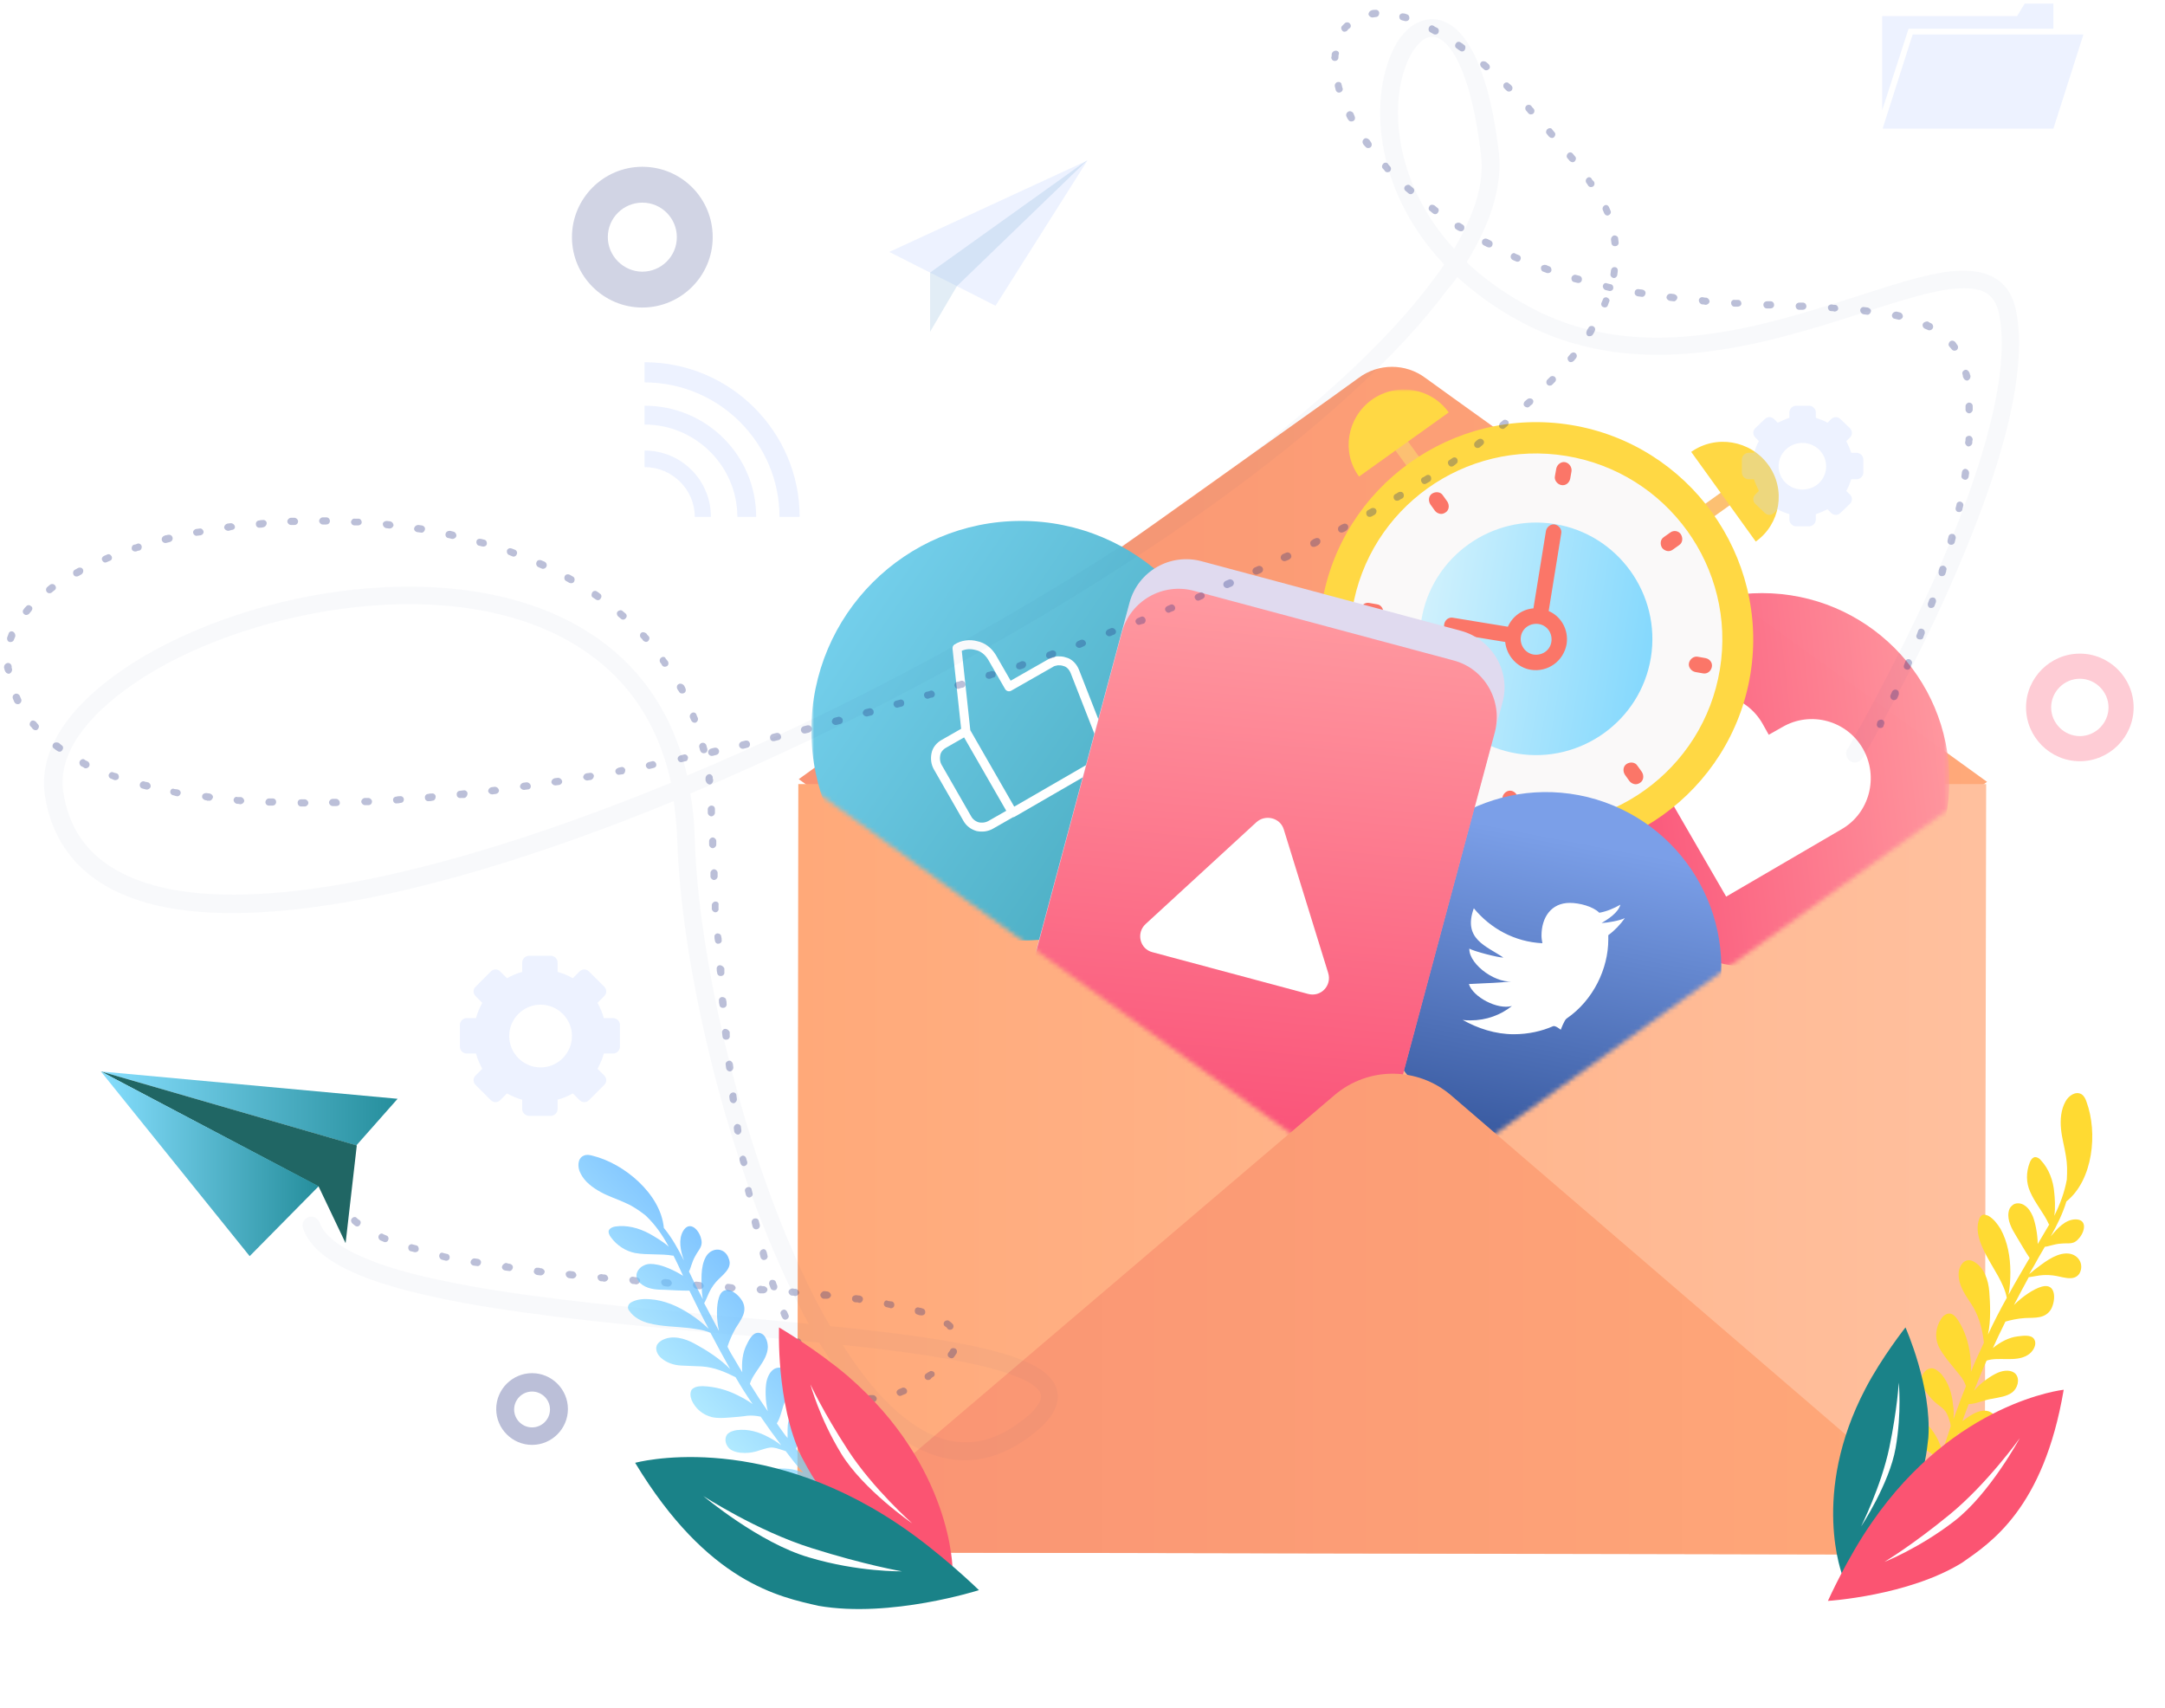 <?xml version="1.0" encoding="utf-8"?>
<!-- Generator: Adobe Illustrator 28.1.0, SVG Export Plug-In . SVG Version: 6.00 Build 0)  -->
<svg version="1.1" id="Layer_1" xmlns="http://www.w3.org/2000/svg" xmlns:xlink="http://www.w3.org/1999/xlink" x="0px" y="0px"
	 viewBox="0 0 483 381" style="enable-background:new 0 0 483 381;" xml:space="preserve">
<style type="text/css">
	.st0{fill:url(#SVGID_1_);}
	.st1{fill:url(#SVGID_00000176749589188109106530000011799037248235427976_);}
	.st2{fill:#FFFFFF;filter:url(#Adobe_OpacityMaskFilter);}
	.st3{mask:url(#mask0_45_570_00000101798975082989697630000016837932515162103435_);}
	.st4{fill:url(#SVGID_00000041296459855191356180000008075158450320186757_);fill-opacity:0.992;}
	.st5{fill:#FFFFFF;}
	.st6{fill:url(#SVGID_00000052819527991099813420000011521971541811586473_);}
	.st7{clip-path:url(#SVGID_00000181078426755386749990000006510868814706733983_);}
	.st8{fill:none;stroke:#FFFFFF;stroke-width:2;stroke-linecap:round;stroke-linejoin:round;}
	.st9{fill:#FAF9F9;}
	.st10{opacity:0.65;fill:url(#SVGID_00000154394117444034378410000016146454534280181938_);enable-background:new    ;}
	.st11{fill:#FF666A;}
	.st12{fill:#FCC072;}
	.st13{fill:#FFD844;}
	.st14{fill:#FB7668;}
	.st15{fill:url(#SVGID_00000155868805855818809070000003082908027113673372_);}
	.st16{fill:#E0DAEF;}
	.st17{fill:url(#SVGID_00000173148613409022468810000001059311499577836687_);fill-opacity:0.992;}
	.st18{fill:url(#SVGID_00000080192581293683338200000011548816910505376168_);}
	.st19{opacity:0.31;fill:#FFFFFF;enable-background:new    ;}
	.st20{opacity:0.31;fill:#C5D5FF;enable-background:new    ;}
	.st21{opacity:0.1;fill:#04659B;enable-background:new    ;}
	.st22{opacity:0.1;fill:#C5D5FF;enable-background:new    ;}
	.st23{opacity:0.3;fill-rule:evenodd;clip-rule:evenodd;fill:#1B2B7C;enable-background:new    ;}
	.st24{opacity:3.000000e-02;fill-rule:evenodd;clip-rule:evenodd;fill:#1B2B7C;enable-background:new    ;}
	.st25{fill:url(#SVGID_00000050662966761658123830000004148808361233664691_);}
	.st26{fill:#206664;}
	.st27{fill:url(#SVGID_00000179629971810539673400000007587710591132570795_);}
	.st28{fill:#FFDA32;}
	.st29{opacity:0.65;fill:url(#SVGID_00000166663603098019200020000009982569865154161564_);enable-background:new    ;}
	.st30{fill:#FB5472;}
	.st31{fill:#1A8288;}
	.st32{opacity:0.3;fill-rule:evenodd;clip-rule:evenodd;fill:#FB5472;enable-background:new    ;}
	.st33{opacity:0.2;fill-rule:evenodd;clip-rule:evenodd;fill:#1B2B7C;enable-background:new    ;}
</style>
<linearGradient id="SVGID_1_" gradientUnits="userSpaceOnUse" x1="178.176" y1="207.916" x2="443.385" y2="207.916" gradientTransform="matrix(1 0 0 -1 0 382)">
	<stop  offset="0" style="stop-color:#F99373"/>
	<stop  offset="1" style="stop-color:#FFA979"/>
</linearGradient>
<path class="st0" d="M178.2,173.8l37.5,27.1l87.7,63c4.4,3.3,10.5,3.3,14.9,0l87.4-62.6l37.6-26.9l-37.5-27.1l-81.7-58.6l-6.1-4.4
	c-4.4-3.3-10.5-3.3-14.9,0l-6.1,4.4l-39.3,28l-19.4,13.7l-22.7,16.5L178.2,173.8z"/>
<linearGradient id="SVGID_00000134955901831321905560000000338208630390988419_" gradientUnits="userSpaceOnUse" x1="177.874" y1="121.237" x2="443.122" y2="121.237" gradientTransform="matrix(1 0 0 -1 0 382)">
	<stop  offset="0" style="stop-color:#FFA979"/>
	<stop  offset="1" style="stop-color:#FFC09E"/>
</linearGradient>
<path style="fill:url(#SVGID_00000134955901831321905560000000338208630390988419_);" d="M177.9,335.6c0,3.2,1.1,5.9,3.3,8
	c2.2,1.6,4.4,2.7,7.7,2.7l242.9,0.4c2.8,0,5.5-1.1,7.7-2.6c2.2-2.1,3.3-4.8,3.3-8l0.3-161.2h-265L177.9,335.6z"/>
<defs>
	<filter id="Adobe_OpacityMaskFilter" filterUnits="userSpaceOnUse" x="181.1" y="86.9" width="253.8" height="181.5">
		<feColorMatrix  type="matrix" values="1 0 0 0 0  0 1 0 0 0  0 0 1 0 0  0 0 0 1 0"/>
	</filter>
</defs>
<mask maskUnits="userSpaceOnUse" x="181.1" y="86.9" width="253.8" height="181.5" id="mask0_45_570_00000101798975082989697630000016837932515162103435_">
	<path class="st2" d="M178.2,173.8l37.5,27.1l87.7,63c4.4,3.3,10.5,3.3,14.9,0l87.4-62.6l37.6-26.9l-16-54.8l-43.8-30.9l-65.4-4.4
		c-4.4-3.3-10.5-3.3-14.9,0l-6.1,4.4l-54.7-4.4l-26.7,17l-37.5,23.9V173.8z"/>
</mask>
<g class="st3">
	<g>
		
			<linearGradient id="SVGID_00000171697224377518256980000005004971864231759527_" gradientUnits="userSpaceOnUse" x1="439.107" y1="213.204" x2="347.031" y2="202.626" gradientTransform="matrix(1 0 0 -1 0 382)">
			<stop  offset="0" style="stop-color:#FF9AA0"/>
			<stop  offset="1" style="stop-color:#F94973"/>
		</linearGradient>
		<path style="fill:url(#SVGID_00000171697224377518256980000005004971864231759527_);fill-opacity:0.992;" d="M393.1,215.9
			c23.1,0,41.8-18.7,41.8-41.8c0-23.1-18.7-41.8-41.8-41.8c-23.1,0-41.8,18.7-41.8,41.8C351.2,197.2,370,215.9,393.1,215.9z"/>
	</g>
	<path class="st5" d="M385.1,200l-14.7-25.4c-3.6-6.3-1.5-14.4,4.8-18c6.3-3.7,14.4-1.5,18,4.8l1.4,2.5l3-1.7
		c6.3-3.7,14.4-1.5,18,4.8s1.5,14.4-4.8,18L385.1,200z"/>
	
		<linearGradient id="SVGID_00000108310220050200949420000002810927198021261484_" gradientUnits="userSpaceOnUse" x1="154.47" y1="269.309" x2="326.962" y2="150.866" gradientTransform="matrix(1 0 0 -1 0 382)">
		<stop  offset="0" style="stop-color:#87DFFF"/>
		<stop  offset="1" style="stop-color:#258E9C"/>
	</linearGradient>
	<path style="fill:url(#SVGID_00000108310220050200949420000002810927198021261484_);" d="M227.8,209.8c25.8,0,46.8-20.9,46.8-46.8
		c0-25.8-20.9-46.8-46.8-46.8c-25.8,0-46.8,20.9-46.8,46.8C181.1,188.9,202,209.8,227.8,209.8z"/>
	<g>
		<defs>
			
				<rect id="SVGID_00000099646107955560568510000007490008832242623138_" x="201.9" y="137.3" transform="matrix(0.866 -0.5 0.5 0.866 -49.911 133.778)" width="45.5" height="45.5"/>
		</defs>
		<clipPath id="SVGID_00000119091215190803118270000012216236732420429503_">
			<use xlink:href="#SVGID_00000099646107955560568510000007490008832242623138_"  style="overflow:visible;"/>
		</clipPath>
		<g style="clip-path:url(#SVGID_00000119091215190803118270000012216236732420429503_);">
			<path class="st8" d="M225.9,181.2L221,184c-0.9,0.5-1.9,0.6-2.9,0.4c-1-0.3-1.8-0.9-2.3-1.8l-6.6-11.5c-0.5-0.9-0.6-1.9-0.4-2.9
				s0.9-1.8,1.8-2.3l4.9-2.8 M225.1,153.2l-3.8-6.6c-0.8-1.3-2-2.3-3.5-2.6c-1.5-0.4-3-0.2-4.3,0.6l2,18.6l10.4,18.1l18.5-10.7
				c0.8-0.4,1.4-1.2,1.7-2c0.3-0.9,0.3-1.8,0-2.7l-6.3-16.1c-0.2-0.5-0.5-1-0.9-1.4c-0.4-0.4-0.9-0.7-1.4-0.8
				c-0.5-0.2-1.1-0.2-1.6-0.2c-0.5,0.1-1.1,0.2-1.5,0.5L225.1,153.2z"/>
		</g>
	</g>
	<path class="st9" d="M369,179c20.2-14.5,24.8-42.5,10.3-62.7c-14.5-20.2-42.6-24.8-62.8-10.3c-20.2,14.5-24.8,42.5-10.3,62.7
		C320.7,188.9,348.8,193.5,369,179z"/>
	
		<linearGradient id="SVGID_00000065786403687090418310000011809535237112423589_" gradientUnits="userSpaceOnUse" x1="317.104" y1="243.645" x2="368.327" y2="235.248" gradientTransform="matrix(1 0 0 -1 0 382)">
		<stop  offset="0" style="stop-color:#BAEDFF"/>
		<stop  offset="1" style="stop-color:#46C7FF"/>
	</linearGradient>
	<path style="opacity:0.65;fill:url(#SVGID_00000065786403687090418310000011809535237112423589_);enable-background:new    ;" d="
		M338.5,168.1c14.1,2.3,27.5-7.3,29.8-21.4c2.3-14.1-7.3-27.5-21.4-29.8c-14.1-2.3-27.5,7.3-29.8,21.4
		C314.8,152.5,324.4,165.8,338.5,168.1z"/>
	<path class="st11" d="M307.6,185.8c-0.4-0.1-0.8-0.3-1.1-0.7c-0.6-0.8-0.4-1.9,0.4-2.4l7.8-5.6c0.8-0.5,1.9-0.4,2.4,0.4
		c0.5,0.8,0.4,1.9-0.4,2.4l-7.8,5.6C308.5,185.8,308,185.9,307.6,185.8z"/>
	<path class="st11" d="M362.2,194.8c-0.4-0.1-0.8-0.3-1.1-0.7l-5.7-7.9c-0.6-0.8-0.4-1.9,0.4-2.4c0.8-0.5,1.9-0.4,2.4,0.4l5.7,7.9
		c0.6,0.8,0.4,1.9-0.4,2.4C363.1,194.8,362.6,194.8,362.2,194.8z"/>
	<path class="st12" d="M378.6,117.3c-0.4-0.1-0.8-0.3-1.1-0.7c-0.6-0.8-0.4-1.9,0.4-2.4l6-4.3c0.8-0.5,1.9-0.4,2.4,0.4
		c0.5,0.8,0.4,1.9-0.4,2.4l-6,4.3C379.5,117.3,379,117.4,378.6,117.3z"/>
	<path class="st12" d="M316.8,107.2c-0.4-0.1-0.8-0.3-1.1-0.7l-4.3-5.9c-0.6-0.8-0.4-1.9,0.4-2.4c0.8-0.5,1.9-0.4,2.4,0.4l4.3,5.9
		c0.6,0.8,0.4,1.9-0.4,2.4C317.7,107.2,317.2,107.2,316.8,107.2z"/>
	<path class="st13" d="M334.9,190.3c-26.3-4.3-44.3-29.3-40-55.6c4.3-26.3,29.3-44.2,55.6-39.9c26.3,4.3,44.3,29.3,40,55.6
		C386.2,176.7,361.2,194.6,334.9,190.3z M349.4,101.7c-22.6-3.7-44,11.6-47.7,34.2c-3.7,22.5,11.7,43.9,34.3,47.6
		c22.6,3.7,44-11.6,47.7-34.2C387.4,126.7,372,105.4,349.4,101.7z"/>
	<path class="st14" d="M349.2,103.1c-0.9-0.2-1.8,0.5-2,1.4l-0.3,1.7c-0.2,0.9,0.5,1.8,1.4,2c1,0.2,1.8-0.5,2-1.4l0.3-1.7
		C350.7,104.2,350.1,103.3,349.2,103.1z"/>
	<path class="st14" d="M337.2,176.4c-0.9-0.2-1.8,0.5-2,1.4l-0.3,1.7c-0.2,0.9,0.5,1.8,1.4,2c1,0.2,1.8-0.5,2-1.4l0.3-1.7
		C338.7,177.5,338.1,176.6,337.2,176.4z"/>
	<path class="st14" d="M380.5,146.8l-1.7-0.3c-0.9-0.2-1.8,0.5-2,1.4c-0.2,0.9,0.5,1.8,1.4,2l1.7,0.3c1,0.2,1.8-0.5,2-1.4
		C382.1,147.9,381.5,147,380.5,146.8z"/>
	<path class="st14" d="M307.2,134.8l-1.7-0.3c-1-0.2-1.8,0.5-2,1.4c-0.2,0.9,0.5,1.8,1.4,2l1.7,0.3c0.9,0.2,1.8-0.5,2-1.4
		C308.7,135.8,308.1,134.9,307.2,134.8z"/>
	<path class="st14" d="M372.6,118.8l-1.4,1c-0.8,0.5-0.9,1.6-0.4,2.4c0.3,0.4,0.7,0.6,1.1,0.7c0.4,0.1,0.9,0,1.3-0.3l1.4-1
		c0.8-0.5,0.9-1.6,0.4-2.4C374.5,118.4,373.4,118.2,372.6,118.8z"/>
	<path class="st14" d="M312.2,162.1l-1.4,1c-0.8,0.5-0.9,1.6-0.4,2.4c0.3,0.4,0.7,0.6,1.1,0.7s0.9,0,1.3-0.3l1.4-1
		c0.8-0.5,0.9-1.6,0.4-2.4C314.1,161.7,313,161.6,312.2,162.1z"/>
	<path class="st14" d="M365.3,170.8c-0.5-0.8-1.6-0.9-2.4-0.4c-0.8,0.5-0.9,1.6-0.4,2.4l1,1.4c0.3,0.4,0.7,0.6,1.1,0.7
		c0.4,0.1,0.9,0,1.3-0.3c0.8-0.5,0.9-1.6,0.4-2.4L365.3,170.8z"/>
	<path class="st14" d="M321.9,110.5c-0.5-0.8-1.6-0.9-2.4-0.4c-0.8,0.5-0.9,1.6-0.4,2.4l1,1.4c0.3,0.4,0.7,0.6,1.1,0.7
		c0.4,0.1,0.9,0,1.3-0.3c0.8-0.5,0.9-1.6,0.4-2.4L321.9,110.5z"/>
	<path class="st14" d="M322.2,139.2c-0.2,0.9,0.5,1.8,1.4,2l12.2,2c0.3,3,2.6,5.7,5.7,6.2c3.8,0.6,7.3-1.9,8-5.7
		c0.5-3.2-1.2-6.2-4-7.4l2.8-17.3c0.2-0.9-0.5-1.8-1.4-2c-0.9-0.2-1.8,0.5-2,1.4l-2.8,17.3c-2.5,0.2-4.7,1.8-5.7,4.1l-12.2-2
		C323.3,137.6,322.4,138.2,322.2,139.2z M339.3,142c0.3-1.9,2.1-3.1,4-2.8c1.9,0.3,3.1,2.1,2.8,4c-0.3,1.9-2.1,3.1-4,2.8
		C340.3,145.7,339,143.9,339.3,142z"/>
	<path class="st13" d="M394.5,103.7c4,5.5,2.7,13.2-2.8,17.1l-14.4-20C382.8,96.9,390.5,98.2,394.5,103.7z"/>
	<path class="st13" d="M306,89.2c-5.5,4-6.8,11.7-2.8,17.1l20-14.3C319.3,86.5,311.6,85.2,306,89.2z"/>
	
		<linearGradient id="SVGID_00000038398680842494841660000001522771115981307816_" gradientUnits="userSpaceOnUse" x1="350.347" y1="194.719" x2="332.487" y2="101.934" gradientTransform="matrix(1 0 0 -1 0 382)">
		<stop  offset="0" style="stop-color:#7B9FE8"/>
		<stop  offset="1" style="stop-color:#204085"/>
	</linearGradient>
	<path style="fill:url(#SVGID_00000038398680842494841660000001522771115981307816_);" d="M335.6,253.8c21,5.1,42.1-7.7,47.3-28.7
		c5.1-21-7.7-42.1-28.7-47.3c-21-5.1-42.1,7.7-47.3,28.7C301.7,227.5,314.6,248.7,335.6,253.8z"/>
	<path class="st5" d="M337.7,230.7c3.3,0,6.3-0.7,8.8-1.8c0.5-0.2,1.7,0.8,1.7,0.8s0.8-2.2,1.3-2.5c6-4.1,9.3-11.2,9.3-17.6
		c0-0.3,0-0.6,0-1c1.4-1,2.7-2.4,3.7-3.8c-1.3,0.6-3.7,1-5.2,1.1c1.5-0.9,3.7-2.3,4.2-4.1c-1.4,0.8-3,1.5-4.7,1.8
		c-1.4-1.4-4.4-2.2-6.6-2.2c-4.1,0-6.3,3.2-6.3,7.3c0,0.6,0.1,1.1,0.2,1.7c-6.2-0.3-11.6-3.3-15.3-7.8c-2.5,6.9,2.8,8.4,6.6,11
		c-1.2,0-6.6-1.4-7.6-2c0,0,0,0.1,0,0.1c0,3.6,6.4,8.1,10.2,7.1c-0.6,0.2-5.5,0.5-6.2,0.5c-0.5,0-3.6,0.2-4.1,0.2
		c0.9,2.9,6.4,5.8,9.6,4.9c-2.5,2-5.7,3.2-9.2,3.2c-0.6,0-1.2,0-1.8-0.1C329.7,229.4,333.6,230.7,337.7,230.7z"/>
	<path class="st16" d="M335.2,156.7l-25.6,95.4c-1.9,7-9.1,11.1-16.1,9.2l-57.8-15.5c-7-1.9-11.2-9-9.3-16l25.6-95.4
		c1.9-7,9.1-11.1,16.1-9.2l57.8,15.5C332.9,142.6,337.1,149.8,335.2,156.7z"/>
	<g>
		
			<linearGradient id="SVGID_00000011715181539134806520000013115041316761094796_" gradientUnits="userSpaceOnUse" x1="285.704" y1="250.543" x2="272.44" y2="113.836" gradientTransform="matrix(1 0 0 -1 0 382)">
			<stop  offset="0" style="stop-color:#FF9AA0"/>
			<stop  offset="1" style="stop-color:#F94973"/>
		</linearGradient>
		<path style="fill:url(#SVGID_00000011715181539134806520000013115041316761094796_);fill-opacity:0.992;" d="M333.5,163.3
			l-25.6,95.4c-1.9,7-9.1,11.1-16.1,9.2L234,252.4c-7-1.9-11.2-9-9.3-16l25.6-95.4c1.9-7,9.1-11.1,16.1-9.2l57.8,15.5
			C331.2,149.1,335.3,156.3,333.5,163.3z"/>
	</g>
	<path class="st5" d="M291.8,221.7l-34.7-9.3c-2.8-0.7-3.7-4.3-1.5-6.3l24.7-22.7c2-1.8,5.3-1,6.1,1.6l9.9,32
		C297.2,219.8,294.7,222.5,291.8,221.7z"/>
</g>
<linearGradient id="SVGID_00000138542712608159935220000015618303398398634150_" gradientUnits="userSpaceOnUse" x1="181.174" y1="88.948" x2="439.767" y2="88.948" gradientTransform="matrix(1 0 0 -1 0 382)">
	<stop  offset="0" style="stop-color:#F99373"/>
	<stop  offset="1" style="stop-color:#FFA979"/>
</linearGradient>
<path style="fill:url(#SVGID_00000138542712608159935220000015618303398398634150_);" d="M181.2,343.5c2.2,1.7,4.4,2.8,7.7,2.8
	l243.1,0.5c2.8,0,5.5-1.1,7.8-2.7l-116.1-99.8c-7.5-6.4-18.5-6.4-26,0L181.2,343.5z"/>
<path class="st19" d="M149.1,112.7c0,1.5-1.2,2.7-2.7,2.7c-1.5,0-2.7-1.2-2.7-2.7c0-1.5,1.2-2.7,2.7-2.7
	C147.9,110,149.1,111.2,149.1,112.7z"/>
<path class="st20" d="M143.8,104.2c6.2,0,11.2,5,11.2,11.1h3.6c0-8.2-6.6-14.8-14.8-14.8V104.2z"/>
<path class="st20" d="M143.8,94.7c11.4,0,20.7,9.3,20.7,20.6h4.2c0-13.7-11.1-24.8-24.9-24.8V94.7z"/>
<path class="st20" d="M143.8,85.3c16.6,0,30.1,13.5,30.1,30h4.5c0-19-15.5-34.5-34.6-34.5V85.3z"/>
<path class="st20" d="M104.1,235c-0.8,0-1.5-0.7-1.5-1.5v-4.9c0-0.8,0.7-1.5,1.5-1.5h2.1c0.3-1.2,0.8-2.3,1.4-3.4l-1.5-1.5
	c-0.6-0.6-0.6-1.5,0-2.1l3.4-3.4c0.6-0.6,1.5-0.6,2.1,0l1.5,1.5c1.1-0.6,2.2-1.1,3.4-1.4v-2.1c0-0.8,0.7-1.5,1.5-1.5h4.9
	c0.8,0,1.5,0.7,1.5,1.5v2.1c1.2,0.3,2.3,0.8,3.4,1.4l1.5-1.5c0.6-0.6,1.5-0.6,2.1,0l3.4,3.4c0.6,0.6,0.6,1.5,0,2.1l-1.5,1.5
	c0.6,1.1,1.1,2.2,1.4,3.4h2.1c0.8,0,1.5,0.7,1.5,1.5v4.9c0,0.8-0.7,1.5-1.5,1.5h-2.1c-0.3,1.2-0.8,2.3-1.4,3.4l1.5,1.5
	c0.6,0.6,0.6,1.5,0,2.1l-3.4,3.4c-0.6,0.6-1.5,0.6-2.1,0l-1.5-1.5c-1.1,0.6-2.2,1.1-3.4,1.4v2.1c0,0.8-0.7,1.5-1.5,1.5h-4.9
	c-0.8,0-1.5-0.7-1.5-1.5v-2.1c-1.2-0.3-2.3-0.8-3.4-1.4l-1.5,1.5c-0.6,0.6-1.5,0.6-2.1,0l-3.4-3.4c-0.6-0.6-0.6-1.5,0-2.1l1.5-1.5
	c-0.6-1.1-1.1-2.2-1.4-3.4H104.1z M120.6,238.1c3.9,0,7-3.2,7-7c0-3.9-3.2-7-7-7c-3.9,0-7,3.2-7,7
	C113.6,234.9,116.7,238.1,120.6,238.1z"/>
<path class="st20" d="M400.7,117.4c-0.8,0-1.5-0.7-1.5-1.5v-1.2c-0.9-0.3-1.8-0.6-2.6-1.1l-0.8,0.8c-0.6,0.6-1.5,0.6-2.1,0l-2.1-2
	c-0.6-0.6-0.6-1.5,0-2.1l0.8-0.8c-0.4-0.8-0.8-1.7-1.1-2.6h-1.2c-0.8,0-1.5-0.7-1.5-1.5v-2.9c0-0.8,0.7-1.5,1.5-1.5h1.2
	c0.3-0.9,0.6-1.7,1.1-2.6l-0.8-0.8c-0.6-0.6-0.6-1.5,0-2.1l2.1-2c0.6-0.6,1.5-0.6,2.1,0l0.8,0.8c0.8-0.4,1.7-0.8,2.6-1.1V92
	c0-0.8,0.7-1.5,1.5-1.5h2.9c0.8,0,1.5,0.7,1.5,1.5v1.2c0.9,0.3,1.8,0.6,2.6,1.1l0.8-0.8c0.6-0.6,1.5-0.6,2.1,0l2.1,2
	c0.6,0.6,0.6,1.5,0,2.1l-0.8,0.8c0.4,0.8,0.8,1.7,1.1,2.6h1.2c0.8,0,1.5,0.7,1.5,1.5v2.9c0,0.8-0.7,1.5-1.5,1.5h-1.2
	c-0.3,0.9-0.6,1.7-1.1,2.6l0.8,0.8c0.6,0.6,0.6,1.5,0,2.1l-2.1,2c-0.6,0.6-1.5,0.6-2.1,0l-0.8-0.8c-0.8,0.4-1.7,0.8-2.6,1.1v1.2
	c0,0.8-0.7,1.5-1.5,1.5H400.7z M407.4,104c0-2.9-2.4-5.2-5.3-5.2c-2.9,0-5.3,2.3-5.3,5.2s2.4,5.2,5.3,5.2
	C405.1,109.2,407.4,106.9,407.4,104z"/>
<path class="st20" d="M464.8,7.7l-6.7,21h-38.1l6.7-21H464.8z"/>
<path class="st20" d="M426.7,6.4h-0.9l-0.3,0.9l-5.6,17.3v-21H450l1.7-2.8h6.4v5.6H426.7z"/>
<path class="st20" d="M198.4,56.2l23.7,12l20.5-32.4L198.4,56.2z"/>
<path class="st21" d="M242.6,35.7l-35.1,25.1V74l6-10.2L242.6,35.7z"/>
<path class="st22" d="M242.6,35.7l-35.1,25.1V74l6-10.2L242.6,35.7z"/>
<path class="st23" d="M307.7,2.9c0-0.4-0.4-0.8-0.9-0.7c-0.3,0-0.6,0-0.8,0.1c-0.4,0.1-0.7,0.5-0.7,0.9c0.1,0.4,0.5,0.7,0.9,0.7
	c0.2,0,0.5-0.1,0.7-0.1C307.4,3.8,307.7,3.4,307.7,2.9z M312.2,3.5c-0.1,0.4,0.1,0.9,0.5,1c0.2,0.1,0.5,0.1,0.7,0.2
	c0.4,0.1,0.9-0.1,1-0.5c0.1-0.4-0.1-0.9-0.5-1c-0.3-0.1-0.5-0.2-0.8-0.2C312.8,2.9,312.3,3.1,312.2,3.5z M301.1,5.2
	c-0.3-0.3-0.8-0.3-1.1,0c-0.2,0.2-0.4,0.4-0.6,0.6c-0.3,0.3-0.2,0.8,0.1,1.1c0.3,0.3,0.8,0.2,1.1-0.1c0.1-0.2,0.3-0.4,0.5-0.5
	C301.5,6,301.4,5.5,301.1,5.2z M318.8,6.1c-0.2,0.4-0.1,0.9,0.3,1.1c0.2,0.1,0.4,0.2,0.7,0.4c0.4,0.2,0.9,0.1,1.1-0.3
	c0.2-0.4,0.1-0.9-0.3-1.1c-0.2-0.1-0.5-0.2-0.7-0.4C319.4,5.5,319,5.7,318.8,6.1z M324.8,9.7c-0.3,0.4-0.2,0.9,0.2,1.1
	c0.2,0.2,0.4,0.3,0.7,0.5c0.4,0.3,0.9,0.2,1.1-0.2s0.2-0.9-0.2-1.1c-0.2-0.2-0.4-0.3-0.7-0.5C325.5,9.2,325,9.3,324.8,9.7z
	 M298,11.3c-0.4,0-0.8,0.3-0.9,0.7c0,0.3,0,0.6-0.1,0.8c0,0.4,0.3,0.8,0.8,0.8c0.4,0,0.8-0.3,0.8-0.8c0-0.3,0-0.5,0.1-0.8
	C298.8,11.7,298.5,11.3,298,11.3z M330.4,13.9c-0.3,0.3-0.2,0.8,0.1,1.1c0.2,0.2,0.4,0.3,0.6,0.5c0.3,0.3,0.8,0.2,1.1-0.1
	c0.3-0.3,0.2-0.8-0.1-1.1c-0.2-0.2-0.4-0.3-0.6-0.5C331.1,13.6,330.6,13.6,330.4,13.9z M298.4,18.3c-0.4,0.1-0.7,0.5-0.6,1
	c0.1,0.3,0.1,0.5,0.2,0.8c0.1,0.4,0.6,0.7,1,0.5c0.4-0.1,0.7-0.6,0.5-1c-0.1-0.2-0.1-0.5-0.2-0.7C299.3,18.4,298.8,18.2,298.4,18.3z
	 M335.6,18.6c-0.3,0.3-0.3,0.8,0,1.1c0.2,0.2,0.4,0.4,0.5,0.5c0.3,0.3,0.8,0.3,1.1,0c0.3-0.3,0.3-0.8,0-1.1
	c-0.2-0.2-0.4-0.4-0.6-0.5C336.4,18.3,335.9,18.3,335.6,18.6z M340.5,23.6c-0.3,0.3-0.3,0.8,0,1.1c0.2,0.2,0.3,0.4,0.5,0.6
	c0.3,0.3,0.8,0.3,1.1,0c0.3-0.3,0.3-0.8,0-1.1c-0.2-0.2-0.4-0.4-0.5-0.6C341.3,23.3,340.8,23.3,340.5,23.6z M300.8,24.9
	c-0.4,0.2-0.6,0.7-0.4,1.1c0.1,0.2,0.2,0.5,0.4,0.7c0.2,0.4,0.7,0.5,1.1,0.3c0.4-0.2,0.5-0.7,0.3-1.1c-0.1-0.2-0.2-0.5-0.3-0.7
	C301.6,24.8,301.1,24.7,300.8,24.9z M345.2,28.8c-0.3,0.3-0.4,0.8-0.1,1.1c0.2,0.2,0.3,0.4,0.5,0.6c0.3,0.3,0.8,0.4,1.1,0.1
	c0.3-0.3,0.4-0.8,0.1-1.1c-0.2-0.2-0.3-0.4-0.5-0.6C346.1,28.5,345.6,28.5,345.2,28.8z M304.3,31c-0.4,0.3-0.4,0.8-0.2,1.1
	c0.1,0.2,0.3,0.4,0.5,0.6c0.3,0.4,0.8,0.4,1.1,0.2c0.4-0.3,0.4-0.8,0.2-1.1c-0.1-0.2-0.3-0.4-0.4-0.6
	C305.1,30.8,304.6,30.7,304.3,31z M349.8,34.2c-0.3,0.3-0.4,0.8-0.1,1.1c0.2,0.2,0.3,0.4,0.5,0.6c0.3,0.3,0.8,0.4,1.1,0.1
	c0.3-0.3,0.4-0.8,0.1-1.1c-0.2-0.2-0.3-0.4-0.5-0.6C350.6,33.9,350.1,33.9,349.8,34.2z M308.6,36.5c-0.3,0.3-0.4,0.8-0.1,1.1
	c0.2,0.2,0.4,0.4,0.5,0.6c0.3,0.3,0.8,0.3,1.1,0s0.3-0.8,0-1.1c-0.2-0.2-0.4-0.4-0.5-0.6C309.4,36.2,308.9,36.2,308.6,36.5z
	 M354.1,39.7c-0.4,0.3-0.4,0.8-0.2,1.1c0.1,0.1,0.2,0.2,0.2,0.3c0.1,0.1,0.2,0.2,0.2,0.3c0.3,0.4,0.8,0.4,1.1,0.2
	c0.4-0.3,0.4-0.8,0.2-1.1c-0.1-0.1-0.2-0.2-0.3-0.3c-0.1-0.1-0.2-0.2-0.2-0.3C354.9,39.5,354.4,39.4,354.1,39.7z M313.5,41.5
	c-0.3,0.3-0.3,0.8,0.1,1.1c0.2,0.2,0.4,0.3,0.6,0.5c0.3,0.3,0.8,0.3,1.1-0.1c0.3-0.3,0.3-0.8-0.1-1.1c-0.2-0.2-0.4-0.3-0.6-0.5
	C314.3,41.1,313.8,41.2,313.5,41.5z M318.9,46c-0.3,0.4-0.2,0.9,0.2,1.1c0.2,0.2,0.4,0.3,0.6,0.5c0.4,0.3,0.9,0.2,1.1-0.2
	c0.3-0.4,0.2-0.9-0.2-1.1c-0.2-0.2-0.4-0.3-0.6-0.5C319.6,45.6,319.1,45.6,318.9,46z M358,45.8c-0.4,0.2-0.6,0.7-0.4,1.1
	c0.1,0.2,0.2,0.5,0.3,0.7c0.2,0.4,0.6,0.6,1,0.4s0.6-0.6,0.4-1c-0.1-0.2-0.2-0.5-0.3-0.7C358.8,45.8,358.4,45.6,358,45.8z M324.6,50
	c-0.2,0.4-0.1,0.9,0.2,1.1c0.2,0.1,0.4,0.3,0.7,0.4c0.4,0.2,0.9,0.1,1.1-0.3c0.2-0.4,0.1-0.9-0.3-1.1c-0.2-0.1-0.4-0.3-0.7-0.4
	C325.3,49.6,324.9,49.7,324.6,50z M360.1,52.5c-0.4,0.1-0.7,0.5-0.7,0.9c0,0.3,0.1,0.5,0.1,0.8c0,0.4,0.4,0.8,0.9,0.7
	c0.4,0,0.8-0.4,0.7-0.9c0-0.3-0.1-0.5-0.1-0.8C361,52.8,360.6,52.5,360.1,52.5z M330.7,53.6c-0.2,0.4-0.1,0.9,0.3,1.1
	c0.1,0.1,0.2,0.1,0.4,0.2c0.1,0.1,0.2,0.1,0.4,0.2c0.4,0.2,0.9,0.1,1.1-0.3c0.2-0.4,0.1-0.9-0.3-1.1c-0.1-0.1-0.2-0.1-0.4-0.2
	c-0.1-0.1-0.2-0.1-0.4-0.2C331.3,53.1,330.9,53.3,330.7,53.6z M337.1,56.9c-0.2,0.4,0,0.9,0.4,1.1c0.2,0.1,0.5,0.2,0.7,0.3
	c0.4,0.2,0.9,0,1-0.4c0.2-0.4,0-0.9-0.4-1c-0.2-0.1-0.5-0.2-0.7-0.3C337.8,56.3,337.3,56.5,337.1,56.9z M343.8,59.6
	c-0.1,0.4,0.1,0.9,0.5,1c0.3,0.1,0.5,0.2,0.8,0.3c0.4,0.1,0.9-0.1,1-0.5c0.1-0.4-0.1-0.9-0.5-1c-0.2-0.1-0.5-0.2-0.7-0.3
	C344.4,59,343.9,59.2,343.8,59.6z M360.3,59.6c-0.4-0.1-0.8,0.2-0.9,0.7c0,0.3-0.1,0.5-0.1,0.8c-0.1,0.4,0.2,0.8,0.6,0.9
	c0.4,0.1,0.8-0.2,0.9-0.6c0-0.3,0.1-0.5,0.1-0.8C361,60,360.7,59.6,360.3,59.6z M350.6,61.9c-0.1,0.4,0.1,0.9,0.5,1
	c0.3,0.1,0.5,0.1,0.8,0.2c0.4,0.1,0.9-0.1,1-0.6c0.1-0.4-0.1-0.9-0.6-1c-0.3-0.1-0.5-0.1-0.8-0.2C351.2,61.2,350.7,61.5,350.6,61.9z
	 M357.6,63.7c-0.1,0.4,0.2,0.9,0.6,1c0.3,0.1,0.5,0.1,0.8,0.2c0.4,0.1,0.9-0.2,0.9-0.6c0.1-0.4-0.2-0.9-0.6-0.9
	c-0.3-0.1-0.5-0.1-0.8-0.2C358.1,63,357.7,63.3,357.6,63.7z M364.7,65.2c-0.1,0.4,0.2,0.8,0.7,0.9c0.3,0,0.5,0.1,0.8,0.1
	c0.4,0.1,0.8-0.2,0.9-0.7c0.1-0.4-0.2-0.8-0.7-0.9c-0.3,0-0.5-0.1-0.8-0.1C365.2,64.4,364.7,64.7,364.7,65.2z M371.8,66.2
	c-0.1,0.4,0.3,0.8,0.7,0.9c0.3,0,0.5,0.1,0.8,0.1c0.4,0.1,0.8-0.3,0.9-0.7c0.1-0.4-0.3-0.8-0.7-0.9c-0.3,0-0.5-0.1-0.8-0.1
	C372.2,65.5,371.9,65.8,371.8,66.2z M379,67c0,0.4,0.3,0.8,0.7,0.9c0.3,0,0.5,0,0.8,0.1c0.4,0,0.8-0.3,0.9-0.7
	c0-0.4-0.3-0.8-0.7-0.9c-0.3,0-0.5,0-0.8-0.1C379.4,66.2,379,66.6,379,67z M358.6,66.4c-0.4-0.2-0.9,0-1,0.4
	c-0.1,0.2-0.2,0.5-0.3,0.7c-0.2,0.4,0,0.9,0.4,1c0.4,0.2,0.9,0,1-0.4c0.1-0.3,0.2-0.5,0.3-0.8C359.2,67,359,66.6,358.6,66.4z
	 M386.2,67.6c0,0.4,0.3,0.8,0.7,0.8c0.3,0,0.5,0,0.8,0c0.4,0,0.8-0.3,0.8-0.7c0-0.4-0.3-0.8-0.7-0.8c-0.1,0-0.3,0-0.4,0
	c-0.1,0-0.3,0-0.4,0C386.6,66.8,386.2,67.1,386.2,67.6z M393.4,68c0,0.4,0.3,0.8,0.8,0.8c0.3,0,0.5,0,0.8,0c0.4,0,0.8-0.3,0.8-0.8
	c0-0.4-0.3-0.8-0.8-0.8c-0.2,0-0.3,0-0.5,0c-0.1,0-0.2,0-0.3,0C393.8,67.2,393.4,67.5,393.4,68z M400.6,68.3c0,0.4,0.3,0.8,0.8,0.8
	c0.3,0,0.5,0,0.8,0c0.4,0,0.8-0.3,0.8-0.8c0-0.4-0.3-0.8-0.8-0.8c-0.3,0-0.5,0-0.8,0C401,67.5,400.6,67.8,400.6,68.3z M407.8,68.6
	c0,0.4,0.3,0.8,0.7,0.8c0.3,0,0.5,0,0.8,0.1c0.4,0,0.8-0.3,0.8-0.7c0-0.4-0.3-0.8-0.7-0.8c-0.3,0-0.5,0-0.8-0.1
	C408.2,67.9,407.8,68.2,407.8,68.6z M415,69.2c0,0.4,0.3,0.8,0.7,0.9c0.3,0,0.5,0.1,0.8,0.1c0.4,0.1,0.8-0.3,0.9-0.7
	c0.1-0.4-0.3-0.8-0.7-0.9c-0.3,0-0.5-0.1-0.8-0.1C415.4,68.4,415,68.8,415,69.2z M422.1,70.2c-0.1,0.4,0.2,0.9,0.6,0.9
	c0.3,0.1,0.5,0.1,0.8,0.2c0.4,0.1,0.9-0.2,1-0.6c0.1-0.4-0.2-0.9-0.6-1c-0.3-0.1-0.5-0.1-0.8-0.2C422.6,69.5,422.2,69.8,422.1,70.2z
	 M429,72.2c-0.2,0.4,0,0.9,0.4,1.1c0.2,0.1,0.5,0.2,0.7,0.3c0.4,0.2,0.9,0,1.1-0.4s0-0.9-0.4-1.1c-0.2-0.1-0.5-0.2-0.7-0.4
	C429.7,71.7,429.2,71.8,429,72.2z M355.5,72.8c-0.4-0.2-0.9-0.1-1.1,0.3c-0.1,0.2-0.3,0.4-0.4,0.7c-0.2,0.4-0.1,0.9,0.2,1.1
	s0.9,0.1,1.1-0.2c0.1-0.2,0.3-0.4,0.4-0.7C356,73.5,355.9,73.1,355.5,72.8z M435,76.2c-0.3,0.3-0.4,0.8-0.1,1.1
	c0.2,0.2,0.3,0.4,0.5,0.6c0.3,0.4,0.8,0.4,1.1,0.2c0.4-0.3,0.4-0.8,0.2-1.1c-0.2-0.2-0.3-0.5-0.5-0.7
	C435.8,75.9,435.3,75.9,435,76.2z M351.5,78.8c-0.3-0.3-0.8-0.2-1.1,0.1c-0.2,0.2-0.3,0.4-0.5,0.6c-0.3,0.3-0.2,0.8,0.1,1.1
	c0.3,0.3,0.8,0.2,1.1-0.1c0.2-0.2,0.3-0.4,0.5-0.6C351.9,79.5,351.8,79,351.5,78.8z M438.4,82.5c-0.4,0.1-0.7,0.5-0.6,0.9
	c0,0.1,0.1,0.3,0.1,0.4c0,0.1,0,0.3,0.1,0.4c0.1,0.4,0.5,0.7,0.9,0.7c0.4-0.1,0.7-0.5,0.7-0.9c0-0.1,0-0.3-0.1-0.4
	c0-0.1-0.1-0.3-0.1-0.4C439.2,82.7,438.8,82.4,438.4,82.5z M346.9,84.1c-0.3-0.3-0.8-0.3-1.1,0c-0.2,0.2-0.4,0.4-0.6,0.6
	c-0.3,0.3-0.3,0.8,0,1.1s0.8,0.3,1.1,0c0.2-0.2,0.4-0.4,0.6-0.6C347.2,84.9,347.2,84.4,346.9,84.1z M341.9,89.1
	c-0.3-0.3-0.8-0.3-1.1-0.1c-0.2,0.2-0.4,0.3-0.6,0.5c-0.3,0.3-0.4,0.8-0.1,1.1c0.3,0.3,0.8,0.4,1.1,0.1c0.2-0.2,0.4-0.4,0.6-0.5
	C342.1,89.9,342.2,89.4,341.9,89.1z M439.3,89.8c-0.4,0-0.8,0.4-0.8,0.8c0,0.3,0,0.5,0,0.8c0,0.4,0.4,0.8,0.8,0.8
	c0.4,0,0.8-0.4,0.8-0.8c0-0.3,0-0.6,0-0.8C440.1,90.1,439.7,89.8,439.3,89.8z M336.4,93.9c-0.3-0.3-0.8-0.4-1.1-0.1
	c-0.2,0.2-0.4,0.3-0.6,0.5c-0.3,0.3-0.4,0.8-0.1,1.1c0.3,0.3,0.8,0.4,1.1,0.1c0.2-0.2,0.4-0.3,0.6-0.5
	C336.6,94.7,336.7,94.2,336.4,93.9z M439.3,97.2c-0.4,0-0.8,0.3-0.8,0.7c0,0.3,0,0.5-0.1,0.8c0,0.4,0.3,0.8,0.7,0.9
	c0.4,0,0.8-0.3,0.9-0.7c0-0.3,0-0.6,0.1-0.8C440.1,97.6,439.7,97.2,439.3,97.2z M330.9,98.2c-0.3-0.4-0.8-0.4-1.1-0.2
	c-0.1,0.1-0.3,0.2-0.4,0.3c-0.1,0.1-0.1,0.1-0.2,0.2c-0.4,0.3-0.4,0.8-0.2,1.1c0.3,0.4,0.8,0.4,1.1,0.2c0.2-0.2,0.4-0.3,0.6-0.5
	C331.1,99,331.2,98.5,330.9,98.2z M325.1,102.4c-0.2-0.4-0.7-0.5-1.1-0.2c-0.2,0.1-0.4,0.3-0.6,0.4c-0.4,0.2-0.5,0.7-0.2,1.1
	c0.2,0.4,0.7,0.5,1.1,0.2c0.1-0.1,0.3-0.2,0.4-0.3c0.1-0.1,0.2-0.1,0.2-0.2C325.2,103.3,325.3,102.8,325.1,102.4z M438.6,104.6
	c-0.4-0.1-0.8,0.2-0.9,0.7c0,0.3-0.1,0.5-0.1,0.8c-0.1,0.4,0.2,0.8,0.7,0.9c0.4,0.1,0.8-0.2,0.9-0.7c0-0.3,0.1-0.5,0.1-0.8
	C439.3,105.1,439,104.7,438.6,104.6z M319.2,106.3c-0.2-0.4-0.7-0.5-1.1-0.2c-0.2,0.1-0.4,0.3-0.7,0.4c-0.4,0.2-0.5,0.7-0.2,1.1
	c0.2,0.4,0.7,0.5,1.1,0.2c0.2-0.1,0.5-0.3,0.7-0.4C319.3,107.2,319.4,106.7,319.2,106.3z M313.1,110.1c-0.2-0.4-0.7-0.5-1.1-0.3
	c-0.2,0.1-0.4,0.3-0.7,0.4c-0.4,0.2-0.5,0.7-0.3,1.1s0.7,0.5,1.1,0.3c0.2-0.1,0.4-0.3,0.7-0.4C313.2,111,313.3,110.5,313.1,110.1z
	 M437.4,111.9c-0.4-0.1-0.9,0.2-0.9,0.6c-0.1,0.3-0.1,0.5-0.2,0.8c-0.1,0.4,0.2,0.9,0.6,0.9c0.4,0.1,0.9-0.2,0.9-0.6
	c0.1-0.3,0.1-0.5,0.2-0.8C438.1,112.4,437.8,112,437.4,111.9z M307,113.7c-0.2-0.4-0.7-0.5-1.1-0.3c-0.2,0.1-0.5,0.3-0.7,0.4
	c-0.4,0.2-0.5,0.7-0.3,1.1c0.2,0.4,0.7,0.5,1.1,0.3c0.2-0.1,0.5-0.3,0.7-0.4C307.1,114.5,307.2,114,307,113.7z M71.2,116.2
	c0,0.4,0.4,0.8,0.8,0.8c0.3,0,0.5,0,0.8,0c0.4,0,0.8-0.3,0.8-0.8c0-0.4-0.3-0.8-0.8-0.8c-0.3,0-0.5,0-0.8,0
	C71.6,115.4,71.2,115.8,71.2,116.2z M66.5,116.3c0-0.4-0.4-0.8-0.8-0.8c-0.3,0-0.5,0-0.8,0c-0.4,0-0.8,0.4-0.8,0.8
	c0,0.4,0.4,0.8,0.8,0.8c0.3,0,0.5,0,0.8,0C66.2,117.1,66.5,116.7,66.5,116.3z M78.3,116.4c0,0.4,0.3,0.8,0.8,0.8c0.3,0,0.5,0,0.8,0
	c0.4,0,0.8-0.3,0.8-0.7c0-0.4-0.3-0.8-0.7-0.8c-0.3,0-0.5,0-0.8,0C78.7,115.6,78.4,116,78.3,116.4z M59.5,116.7
	c0-0.4-0.4-0.8-0.9-0.7c-0.3,0-0.5,0-0.8,0.1c-0.4,0-0.8,0.4-0.7,0.9c0,0.4,0.4,0.8,0.9,0.7c0.3,0,0.5,0,0.8-0.1
	C59.2,117.5,59.5,117.1,59.5,116.7z M85.4,116.9c0,0.4,0.3,0.8,0.7,0.9c0.3,0,0.5,0.1,0.8,0.1c0.4,0,0.8-0.3,0.9-0.7
	c0-0.4-0.3-0.8-0.7-0.9c-0.3,0-0.5-0.1-0.8-0.1C85.8,116.2,85.4,116.5,85.4,116.9z M52.4,117.4c-0.1-0.4-0.5-0.7-0.9-0.7
	c-0.3,0-0.5,0.1-0.8,0.1c-0.4,0.1-0.7,0.5-0.7,0.9c0.1,0.4,0.5,0.7,0.9,0.7c0.1,0,0.3,0,0.4-0.1c0.1,0,0.2,0,0.4-0.1
	C52.2,118.2,52.5,117.8,52.4,117.4z M300.7,117.2c-0.2-0.4-0.7-0.5-1.1-0.3c-0.2,0.1-0.5,0.2-0.7,0.4c-0.4,0.2-0.5,0.7-0.3,1.1
	c0.2,0.4,0.7,0.5,1.1,0.3c0.2-0.1,0.5-0.2,0.7-0.4C300.8,118,300.9,117.5,300.7,117.2z M92.4,117.8c-0.1,0.4,0.2,0.8,0.7,0.9
	c0.3,0,0.5,0.1,0.8,0.1c0.4,0.1,0.8-0.2,0.9-0.7c0.1-0.4-0.2-0.8-0.7-0.9c-0.3,0-0.5-0.1-0.8-0.1C92.9,117.1,92.5,117.4,92.4,117.8z
	 M45.4,118.5c-0.1-0.4-0.5-0.7-0.9-0.6c-0.3,0-0.5,0.1-0.8,0.1c-0.4,0.1-0.7,0.5-0.6,0.9c0.1,0.4,0.5,0.7,0.9,0.6
	c0.3,0,0.5-0.1,0.8-0.1C45.2,119.3,45.5,118.9,45.4,118.5z M99.4,119.1c-0.1,0.4,0.2,0.9,0.6,0.9c0.3,0.1,0.5,0.1,0.8,0.2
	c0.4,0.1,0.9-0.2,1-0.6c0.1-0.4-0.2-0.9-0.6-1c-0.3-0.1-0.5-0.1-0.8-0.2C99.9,118.4,99.5,118.6,99.4,119.1z M435.7,119.1
	c-0.4-0.1-0.9,0.1-1,0.6c-0.1,0.3-0.1,0.5-0.2,0.8c-0.1,0.4,0.1,0.9,0.6,1c0.4,0.1,0.9-0.1,1-0.6c0.1-0.3,0.1-0.5,0.2-0.8
	C436.4,119.7,436.1,119.2,435.7,119.1z M38.5,119.9c-0.1-0.4-0.5-0.7-1-0.6c-0.2,0-0.3,0.1-0.5,0.1c-0.1,0-0.2,0-0.3,0.1
	c-0.4,0.1-0.7,0.5-0.6,1c0.1,0.4,0.5,0.7,1,0.6c0.3-0.1,0.5-0.1,0.8-0.2C38.3,120.8,38.6,120.4,38.5,119.9z M294.5,120.4
	c-0.2-0.4-0.7-0.5-1.1-0.3c-0.2,0.1-0.5,0.2-0.7,0.4c-0.4,0.2-0.5,0.7-0.3,1.1c0.2,0.4,0.7,0.5,1.1,0.3c0.2-0.1,0.5-0.2,0.7-0.4
	C294.5,121.3,294.7,120.8,294.5,120.4z M106.3,120.7c-0.1,0.4,0.1,0.9,0.5,1c0.3,0.1,0.5,0.1,0.8,0.2c0.4,0.1,0.9-0.1,1-0.5
	c0.1-0.4-0.1-0.9-0.5-1c-0.3-0.1-0.5-0.1-0.8-0.2C106.8,120.1,106.4,120.3,106.3,120.7z M31.6,121.8c-0.1-0.4-0.6-0.7-1-0.5
	c-0.2,0.1-0.5,0.2-0.7,0.2c-0.4,0.1-0.6,0.6-0.5,1c0.1,0.4,0.6,0.6,1,0.5c0.2-0.1,0.5-0.2,0.7-0.2C31.5,122.7,31.7,122.2,31.6,121.8
	z M113.1,122.8c-0.1,0.4,0.1,0.9,0.5,1c0.2,0.1,0.5,0.2,0.7,0.3c0.4,0.2,0.9-0.1,1-0.5c0.2-0.4-0.1-0.9-0.5-1
	c-0.2-0.1-0.5-0.2-0.8-0.3C113.7,122.2,113.2,122.4,113.1,122.8z M288,123.7c-0.2-0.4-0.7-0.6-1.1-0.4c-0.2,0.1-0.5,0.2-0.7,0.3
	c-0.4,0.2-0.6,0.7-0.4,1.1c0.2,0.4,0.7,0.6,1.1,0.4c0.1,0,0.2-0.1,0.3-0.1c0.1-0.1,0.3-0.1,0.4-0.2
	C288.1,124.5,288.2,124.1,288,123.7z M24.9,124.1c-0.2-0.4-0.6-0.6-1-0.4c-0.2,0.1-0.5,0.2-0.7,0.3c-0.4,0.2-0.6,0.6-0.4,1
	c0.2,0.4,0.6,0.6,1,0.4c0.2-0.1,0.5-0.2,0.7-0.3C24.9,125,25.1,124.5,24.9,124.1z M119.7,125.4c-0.2,0.4,0,0.9,0.4,1.1
	c0.2,0.1,0.5,0.2,0.7,0.3c0.4,0.2,0.9,0,1.1-0.4c0.2-0.4,0-0.9-0.4-1.1c-0.2-0.1-0.5-0.2-0.7-0.3C120.3,124.8,119.8,125,119.7,125.4
	z M433.7,126.2c-0.4-0.1-0.9,0.1-1,0.5c-0.1,0.3-0.2,0.5-0.2,0.8c-0.1,0.4,0.1,0.9,0.5,1c0.4,0.1,0.9-0.1,1-0.5
	c0.1-0.3,0.2-0.5,0.2-0.8C434.4,126.8,434.1,126.4,433.7,126.2z M281.7,126.7c-0.2-0.4-0.7-0.6-1.1-0.4c-0.2,0.1-0.5,0.2-0.7,0.3
	c-0.4,0.2-0.6,0.7-0.4,1.1c0.2,0.4,0.7,0.6,1.1,0.4c0.2-0.1,0.5-0.2,0.7-0.3C281.7,127.6,281.9,127.1,281.7,126.7z M18.5,127
	c-0.2-0.4-0.7-0.5-1.1-0.3c-0.2,0.1-0.5,0.3-0.7,0.4c-0.4,0.2-0.5,0.7-0.3,1.1c0.2,0.4,0.7,0.5,1.1,0.3c0.2-0.1,0.5-0.3,0.7-0.4
	C18.5,127.9,18.7,127.4,18.5,127z M126,128.5c-0.2,0.4-0.1,0.9,0.3,1.1c0.2,0.1,0.5,0.3,0.7,0.4c0.4,0.2,0.9,0.1,1.1-0.3
	c0.2-0.4,0.1-0.9-0.3-1.1c-0.2-0.1-0.5-0.3-0.7-0.4C126.7,128,126.2,128.1,126,128.5z M275.2,129.7c-0.2-0.4-0.7-0.6-1.1-0.4
	c-0.2,0.1-0.5,0.2-0.7,0.3c-0.4,0.2-0.6,0.7-0.4,1.1c0.2,0.4,0.7,0.6,1.1,0.4c0.2-0.1,0.5-0.2,0.7-0.3
	C275.2,130.6,275.4,130.1,275.2,129.7z M12.3,130.6c-0.3-0.4-0.8-0.4-1.1-0.2c-0.2,0.2-0.4,0.3-0.6,0.5c-0.4,0.3-0.4,0.8-0.2,1.1
	c0.3,0.4,0.8,0.4,1.1,0.2c0.2-0.2,0.4-0.3,0.6-0.5C12.5,131.5,12.6,131,12.3,130.6z M132.1,132.2c-0.2,0.4-0.2,0.9,0.2,1.1
	c0.2,0.1,0.4,0.3,0.6,0.4c0.4,0.3,0.9,0.2,1.1-0.2c0.3-0.4,0.2-0.9-0.2-1.1c-0.2-0.2-0.4-0.3-0.7-0.5
	C132.8,131.7,132.3,131.8,132.1,132.2z M268.7,132.6c-0.2-0.4-0.6-0.6-1-0.4c-0.2,0.1-0.5,0.2-0.7,0.3c-0.4,0.2-0.6,0.6-0.4,1
	c0.2,0.4,0.6,0.6,1,0.4c0.2-0.1,0.5-0.2,0.7-0.3C268.7,133.4,268.9,133,268.7,132.6z M431.4,133.3c-0.4-0.1-0.9,0.1-1,0.5
	c-0.1,0.3-0.2,0.5-0.3,0.8c-0.1,0.4,0.1,0.9,0.5,1c0.4,0.1,0.9-0.1,1-0.5c0.1-0.3,0.2-0.5,0.3-0.8
	C432,133.9,431.8,133.4,431.4,133.3z M262.1,135.3c-0.2-0.4-0.6-0.6-1-0.4c-0.2,0.1-0.5,0.2-0.7,0.3c-0.4,0.2-0.6,0.6-0.4,1
	c0.2,0.4,0.6,0.6,1,0.4c0.1-0.1,0.3-0.1,0.4-0.2c0.1,0,0.2-0.1,0.3-0.1C262.1,136.2,262.3,135.7,262.1,135.3z M6.9,135.2
	c-0.3-0.3-0.8-0.3-1.1,0.1c-0.2,0.2-0.4,0.4-0.5,0.6C5,136.2,5,136.7,5.4,137c0.3,0.3,0.8,0.2,1.1-0.1c0.2-0.2,0.3-0.4,0.5-0.6
	C7.3,135.9,7.3,135.4,6.9,135.2z M137.8,136.4c-0.3,0.3-0.2,0.8,0.1,1.1c0.2,0.2,0.4,0.3,0.6,0.5c0.3,0.3,0.8,0.3,1.1-0.1
	c0.3-0.3,0.3-0.8-0.1-1.1c-0.2-0.2-0.4-0.3-0.6-0.5C138.6,136,138.1,136.1,137.8,136.4z M255.5,138c-0.2-0.4-0.6-0.6-1-0.4
	c-0.2,0.1-0.5,0.2-0.7,0.3c-0.4,0.2-0.6,0.6-0.4,1c0.2,0.4,0.6,0.6,1,0.4c0.1,0,0.2-0.1,0.4-0.1c0.1,0,0.2-0.1,0.4-0.1
	C255.5,138.9,255.7,138.5,255.5,138z M248.9,140.6c-0.2-0.4-0.6-0.6-1-0.5c-0.2,0.1-0.5,0.2-0.7,0.3c-0.4,0.2-0.6,0.6-0.5,1
	c0.2,0.4,0.6,0.6,1,0.5c0.2-0.1,0.5-0.2,0.7-0.3C248.9,141.5,249.1,141,248.9,140.6z M428.9,140.3c-0.4-0.2-0.9,0-1,0.5
	c-0.1,0.3-0.2,0.5-0.3,0.8c-0.2,0.4,0,0.9,0.5,1s0.9,0,1-0.5c0.1-0.3,0.2-0.5,0.3-0.8C429.5,140.9,429.3,140.4,428.9,140.3z
	 M2.9,140.9c-0.4-0.2-0.9,0-1,0.5c-0.1,0.3-0.2,0.5-0.3,0.8c-0.1,0.4,0.1,0.9,0.5,1c0.4,0.1,0.9-0.1,1-0.5c0.1-0.2,0.2-0.5,0.3-0.7
	C3.5,141.6,3.3,141.1,2.9,140.9z M143,141.2c-0.3,0.3-0.3,0.8,0,1.1c0.2,0.2,0.4,0.4,0.5,0.6c0.3,0.3,0.8,0.4,1.1,0.1
	c0.3-0.3,0.4-0.8,0.1-1.1c-0.2-0.2-0.4-0.4-0.5-0.6C143.8,141,143.3,140.9,143,141.2z M242.2,143.2c-0.2-0.4-0.6-0.6-1-0.5
	c-0.2,0.1-0.5,0.2-0.7,0.3c-0.4,0.2-0.6,0.6-0.5,1c0.2,0.4,0.6,0.6,1,0.5c0.2-0.1,0.5-0.2,0.7-0.3
	C242.2,144,242.4,143.6,242.2,143.2z M235.6,145.6c-0.1-0.4-0.6-0.6-1-0.5c-0.2,0.1-0.5,0.2-0.7,0.3c-0.4,0.1-0.6,0.6-0.5,1
	c0.1,0.4,0.6,0.6,1,0.5c0.1,0,0.2-0.1,0.3-0.1c0.1-0.1,0.3-0.1,0.4-0.1C235.5,146.5,235.7,146,235.6,145.6z M147.5,146.7
	c-0.4,0.3-0.4,0.8-0.2,1.1c0.2,0.2,0.3,0.4,0.4,0.6c0.3,0.4,0.7,0.4,1.1,0.2c0.4-0.3,0.4-0.7,0.2-1.1c-0.2-0.2-0.3-0.4-0.5-0.6
	C148.4,146.5,147.9,146.4,147.5,146.7z M426.1,147.1c-0.4-0.2-0.9,0-1,0.4c-0.1,0.3-0.2,0.5-0.3,0.8c-0.2,0.4,0,0.9,0.4,1
	c0.4,0.2,0.9,0,1-0.4c0.1-0.3,0.2-0.5,0.3-0.8C426.7,147.8,426.5,147.3,426.1,147.1z M228.9,148c-0.1-0.4-0.6-0.6-1-0.5
	c-0.2,0.1-0.5,0.2-0.7,0.3c-0.4,0.1-0.6,0.6-0.5,1c0.1,0.4,0.6,0.6,1,0.5c0.3-0.1,0.5-0.2,0.8-0.3C228.8,148.8,229,148.4,228.9,148z
	 M1.6,147.9c-0.4,0.1-0.7,0.5-0.7,0.9c0,0.1,0,0.3,0.1,0.4c0,0.1,0,0.3,0.1,0.4c0.1,0.4,0.5,0.7,0.9,0.7c0.4-0.1,0.7-0.5,0.7-0.9
	c0-0.1,0-0.3-0.1-0.4c0-0.1,0-0.1,0-0.2c0-0.1,0-0.1,0-0.2C2.5,148.1,2.1,147.8,1.6,147.9z M222.1,150.2c-0.1-0.4-0.6-0.6-1-0.5
	c-0.2,0.1-0.5,0.2-0.7,0.2c-0.4,0.1-0.6,0.6-0.5,1c0.1,0.4,0.6,0.6,1,0.5c0.2-0.1,0.3-0.1,0.5-0.2l0.3-0.1
	C222,151.1,222.2,150.7,222.1,150.2z M215.3,152.4c-0.1-0.4-0.6-0.7-1-0.5c-0.3,0.1-0.5,0.2-0.8,0.2c-0.4,0.1-0.7,0.6-0.5,1
	c0.1,0.4,0.6,0.7,1,0.5c0.3-0.1,0.5-0.2,0.8-0.2C215.2,153.3,215.5,152.9,215.3,152.4z M151.4,152.6c-0.4,0.2-0.5,0.7-0.3,1.1
	c0.1,0.1,0.1,0.2,0.2,0.3c0.1,0.1,0.1,0.2,0.2,0.3c0.2,0.4,0.7,0.5,1.1,0.3c0.4-0.2,0.5-0.7,0.3-1.1c-0.1-0.2-0.2-0.5-0.4-0.7
	C152.2,152.5,151.7,152.4,151.4,152.6z M423.2,153.9c-0.4-0.2-0.9,0-1.1,0.4c-0.1,0.2-0.2,0.5-0.3,0.7c-0.2,0.4,0,0.9,0.4,1.1
	c0.4,0.2,0.9,0,1.1-0.4c0.1-0.2,0.2-0.5,0.3-0.7C423.7,154.6,423.6,154.1,423.2,153.9z M208.5,154.6c-0.1-0.4-0.6-0.7-1-0.5
	c-0.3,0.1-0.5,0.2-0.8,0.2c-0.4,0.1-0.7,0.6-0.5,1c0.1,0.4,0.6,0.7,1,0.5c0.3-0.1,0.5-0.2,0.8-0.2
	C208.4,155.5,208.7,155,208.5,154.6z M3.3,154.8c-0.4,0.2-0.6,0.6-0.4,1.1c0.1,0.2,0.2,0.5,0.3,0.7c0.2,0.4,0.7,0.6,1.1,0.4
	c0.4-0.2,0.6-0.7,0.4-1.1c-0.1-0.2-0.2-0.5-0.3-0.7C4.2,154.8,3.7,154.6,3.3,154.8z M201.7,156.6c-0.1-0.4-0.6-0.7-1-0.5
	c-0.3,0.1-0.5,0.1-0.8,0.2c-0.4,0.1-0.7,0.6-0.5,1c0.1,0.4,0.6,0.7,1,0.5c0.3-0.1,0.5-0.1,0.8-0.2
	C201.6,157.5,201.8,157.1,201.7,156.6z M194.9,158.6c-0.1-0.4-0.6-0.7-1-0.6c-0.3,0.1-0.5,0.1-0.8,0.2c-0.4,0.1-0.7,0.6-0.6,1
	c0.1,0.4,0.6,0.7,1,0.6c0.1,0,0.3-0.1,0.4-0.1c0.1,0,0.3-0.1,0.4-0.1C194.8,159.5,195,159.1,194.9,158.6z M154.4,159
	c-0.4,0.2-0.6,0.6-0.5,1c0.1,0.2,0.2,0.5,0.3,0.7c0.2,0.4,0.6,0.6,1,0.5c0.4-0.2,0.6-0.6,0.5-1c-0.1-0.2-0.2-0.5-0.3-0.7
	C155.3,159,154.8,158.8,154.4,159z M188,160.5c-0.1-0.4-0.6-0.7-1-0.6c-0.3,0.1-0.5,0.1-0.8,0.2c-0.4,0.1-0.7,0.6-0.6,1
	c0.1,0.4,0.6,0.7,1,0.6c0.3-0.1,0.5-0.1,0.8-0.2C187.9,161.4,188.1,161,188,160.5z M420,160.6c-0.4-0.2-0.9,0-1.1,0.3
	c-0.1,0.1-0.1,0.2-0.1,0.2l0,0.1l0,0l0,0v0c-0.2,0.4-0.1,0.9,0.3,1.1c0.4,0.2,0.9,0.1,1.1-0.3l0,0l0,0l0-0.1c0-0.1,0.1-0.1,0.1-0.3
	C420.5,161.3,420.4,160.8,420,160.6z M6.9,160.9c-0.3,0.3-0.4,0.8-0.1,1.1c0.2,0.2,0.4,0.4,0.5,0.6c0.3,0.3,0.8,0.4,1.1,0.1
	c0.3-0.3,0.4-0.8,0.1-1.1c-0.2-0.2-0.3-0.4-0.5-0.6C7.7,160.7,7.2,160.6,6.9,160.9z M181.1,162.4c-0.1-0.4-0.5-0.7-1-0.6
	c-0.3,0.1-0.5,0.1-0.8,0.2c-0.4,0.1-0.7,0.5-0.6,1c0.1,0.4,0.5,0.7,1,0.6c0.3-0.1,0.5-0.1,0.8-0.2
	C181,163.2,181.2,162.8,181.1,162.4z M174.2,164.1c-0.1-0.4-0.5-0.7-1-0.6c-0.3,0.1-0.5,0.1-0.8,0.2c-0.4,0.1-0.7,0.5-0.6,1
	s0.5,0.7,1,0.6c0.3-0.1,0.5-0.1,0.8-0.2C174.1,165,174.4,164.6,174.2,164.1z M167.3,165.8c-0.1-0.4-0.5-0.7-1-0.6
	c-0.3,0.1-0.5,0.1-0.8,0.2c-0.4,0.1-0.7,0.5-0.6,1c0.1,0.4,0.5,0.7,1,0.6c0.3-0.1,0.5-0.1,0.8-0.2
	C167.2,166.7,167.4,166.2,167.3,165.8z M11.9,165.9c-0.3,0.4-0.2,0.9,0.2,1.1c0.2,0.2,0.4,0.3,0.7,0.5c0.4,0.3,0.9,0.2,1.1-0.2
	c0.3-0.4,0.2-0.9-0.2-1.1c-0.2-0.2-0.4-0.3-0.6-0.5C12.6,165.5,12.1,165.6,11.9,165.9z M156.6,165.7c-0.4,0.1-0.7,0.5-0.6,1
	c0.1,0.2,0.1,0.5,0.2,0.7c0.1,0.4,0.5,0.7,1,0.6s0.7-0.5,0.6-1c0-0.1-0.1-0.2-0.1-0.3c0-0.1-0.1-0.3-0.1-0.4
	C157.5,165.9,157.1,165.6,156.6,165.7z M160.4,167.4c-0.1-0.4-0.5-0.7-1-0.6c-0.2,0-0.3,0.1-0.5,0.1l-0.3,0.1
	c-0.4,0.1-0.7,0.5-0.6,1c0.1,0.4,0.5,0.7,1,0.6c0.3-0.1,0.5-0.1,0.8-0.2C160.2,168.3,160.5,167.9,160.4,167.4z M153.5,168.9
	c-0.1-0.4-0.5-0.7-0.9-0.6c-0.3,0.1-0.5,0.1-0.8,0.2c-0.4,0.1-0.7,0.5-0.6,0.9s0.5,0.7,0.9,0.6c0.3-0.1,0.5-0.1,0.8-0.2
	C153.3,169.8,153.5,169.4,153.5,168.9z M17.8,169.8c-0.2,0.4,0,0.9,0.3,1.1c0.2,0.1,0.5,0.2,0.7,0.4c0.4,0.2,0.9,0,1.1-0.4
	c0.2-0.4,0-0.9-0.4-1.1c-0.2-0.1-0.5-0.2-0.7-0.4C18.5,169.2,18,169.4,17.8,169.8z M146.4,170.4c-0.1-0.4-0.5-0.7-0.9-0.6
	c-0.3,0.1-0.5,0.1-0.8,0.2c-0.4,0.1-0.7,0.5-0.6,0.9c0.1,0.4,0.5,0.7,0.9,0.6c0.3-0.1,0.5-0.1,0.8-0.2
	C146.3,171.2,146.5,170.8,146.4,170.4z M139.5,171.7c-0.1-0.4-0.5-0.7-0.9-0.6c-0.1,0-0.3,0.1-0.4,0.1c-0.1,0-0.2,0-0.3,0.1
	c-0.4,0.1-0.7,0.5-0.6,0.9c0.1,0.4,0.5,0.7,0.9,0.6c0.3,0,0.5-0.1,0.8-0.1C139.3,172.6,139.5,172.2,139.5,171.7z M24.3,172.7
	c-0.2,0.4,0.1,0.9,0.5,1c0.2,0.1,0.5,0.2,0.7,0.3c0.4,0.1,0.9-0.1,1-0.5c0.1-0.4-0.1-0.9-0.5-1c-0.1,0-0.3-0.1-0.4-0.1
	c-0.1,0-0.2-0.1-0.3-0.1C24.9,172.1,24.5,172.3,24.3,172.7z M132.5,173c-0.1-0.4-0.5-0.7-0.9-0.6c-0.3,0-0.5,0.1-0.8,0.1
	c-0.4,0.1-0.7,0.5-0.7,0.9c0.1,0.4,0.5,0.7,0.9,0.7c0.2,0,0.4-0.1,0.6-0.1l0.2,0C132.3,173.8,132.5,173.4,132.5,173z M158.1,172.7
	c-0.4,0.1-0.7,0.5-0.7,0.9c0,0.1,0,0.2,0,0.3c0,0.1,0,0.3,0.1,0.4c0.1,0.4,0.5,0.7,0.9,0.7c0.4-0.1,0.7-0.5,0.7-0.9
	c0-0.2,0-0.3-0.1-0.5c0-0.1,0-0.2,0-0.3C158.9,172.9,158.5,172.6,158.1,172.7z M125.4,174.2c-0.1-0.4-0.5-0.7-0.9-0.7
	c-0.3,0-0.5,0.1-0.8,0.1c-0.4,0.1-0.7,0.5-0.7,0.9c0.1,0.4,0.5,0.7,0.9,0.7c0.3,0,0.5-0.1,0.8-0.1
	C125.2,175,125.5,174.6,125.4,174.2z M31.2,174.9c-0.1,0.4,0.1,0.9,0.6,1c0.1,0,0.3,0.1,0.4,0.1c0.1,0,0.2,0.1,0.4,0.1
	c0.4,0.1,0.9-0.2,1-0.6c0.1-0.4-0.2-0.9-0.6-1c-0.2,0-0.3-0.1-0.5-0.1c-0.1,0-0.2,0-0.3-0.1C31.7,174.2,31.3,174.5,31.2,174.9z
	 M118.4,175.2c-0.1-0.4-0.5-0.7-0.9-0.7c-0.3,0-0.5,0.1-0.8,0.1c-0.4,0.1-0.7,0.5-0.7,0.9c0.1,0.4,0.5,0.7,0.9,0.7
	c0.3,0,0.5-0.1,0.8-0.1C118.2,176.1,118.5,175.7,118.4,175.2z M111.3,176.2c-0.1-0.4-0.5-0.7-0.9-0.7c-0.3,0-0.5,0.1-0.8,0.1
	c-0.4,0.1-0.7,0.5-0.7,0.9c0.1,0.4,0.5,0.7,0.9,0.7c0.3,0,0.5-0.1,0.8-0.1C111.1,177,111.4,176.6,111.3,176.2z M38,176.5
	c-0.1,0.4,0.2,0.8,0.6,0.9c0.1,0,0.2,0,0.4,0.1c0.1,0,0.3,0.1,0.4,0.1c0.4,0.1,0.8-0.2,0.9-0.6c0.1-0.4-0.2-0.8-0.6-0.9
	c-0.3,0-0.5-0.1-0.8-0.1C38.5,175.8,38.1,176,38,176.5z M104.3,177c0-0.4-0.4-0.8-0.9-0.7c-0.3,0-0.5,0.1-0.8,0.1
	c-0.4,0-0.8,0.4-0.7,0.9c0,0.4,0.4,0.8,0.9,0.7c0.1,0,0.3,0,0.4,0c0.1,0,0.3,0,0.4,0C104,177.9,104.3,177.5,104.3,177z M45.1,177.6
	c-0.1,0.4,0.3,0.8,0.7,0.9c0.1,0,0.3,0,0.4,0.1c0.1,0,0.2,0,0.4,0c0.4,0.1,0.8-0.3,0.9-0.7c0.1-0.4-0.3-0.8-0.7-0.9
	c-0.3,0-0.5-0.1-0.8-0.1C45.5,176.9,45.1,177.2,45.1,177.6z M97.2,177.7c0-0.4-0.4-0.8-0.9-0.7c-0.3,0-0.5,0-0.8,0.1
	c-0.4,0-0.8,0.4-0.7,0.9c0,0.4,0.4,0.8,0.9,0.7c0.3,0,0.5,0,0.8-0.1C96.9,178.6,97.2,178.2,97.2,177.7z M90.1,178.3
	c0-0.4-0.4-0.8-0.9-0.7c-0.3,0-0.5,0-0.8,0.1c-0.4,0-0.8,0.4-0.7,0.8c0,0.4,0.4,0.8,0.8,0.7c0.3,0,0.5,0,0.8-0.1
	C89.8,179.1,90.1,178.8,90.1,178.3z M52.1,178.4c0,0.4,0.3,0.8,0.7,0.9c0.3,0,0.5,0,0.8,0.1c0.4,0,0.8-0.3,0.9-0.7
	c0-0.4-0.3-0.8-0.7-0.9c-0.2,0-0.4,0-0.5,0c-0.1,0-0.2,0-0.3,0C52.5,177.6,52.2,178,52.1,178.4z M83,178.8c0-0.4-0.4-0.8-0.8-0.8
	c-0.1,0-0.3,0-0.4,0c-0.1,0-0.2,0-0.4,0c-0.4,0-0.8,0.4-0.8,0.8c0,0.4,0.4,0.8,0.8,0.8c0.3,0,0.5,0,0.8,0
	C82.7,179.6,83,179.2,83,178.8z M59.2,178.9c0,0.4,0.3,0.8,0.8,0.8c0.3,0,0.5,0,0.8,0c0.4,0,0.8-0.3,0.8-0.8s-0.3-0.8-0.8-0.8
	c-0.3,0-0.5,0-0.8,0C59.6,178.1,59.3,178.4,59.2,178.9z M75.8,179c0-0.4-0.4-0.8-0.8-0.8c-0.3,0-0.5,0-0.8,0c-0.4,0-0.8,0.4-0.8,0.8
	s0.4,0.8,0.8,0.8c0.3,0,0.5,0,0.8,0C75.5,179.8,75.9,179.5,75.8,179z M66.4,179.1c0,0.4,0.3,0.8,0.8,0.8c0.1,0,0.3,0,0.4,0
	c0.1,0,0.3,0,0.4,0c0.4,0,0.8-0.4,0.8-0.8c0-0.4-0.4-0.8-0.8-0.8c-0.3,0-0.5,0-0.8,0C66.7,178.3,66.4,178.6,66.4,179.1z
	 M158.7,179.7c-0.4,0-0.8,0.4-0.8,0.8c0,0.1,0,0.3,0,0.4l0,0.4c0,0.4,0.4,0.8,0.8,0.8c0.4,0,0.8-0.4,0.8-0.8l0-0.4
	c0-0.1,0-0.3,0-0.4C159.5,180,159.2,179.7,158.7,179.7z M159,186.8c-0.4,0-0.8,0.4-0.8,0.8c0,0.3,0,0.5,0,0.8c0,0.4,0.4,0.8,0.8,0.8
	c0.4,0,0.8-0.4,0.8-0.8c0-0.3,0-0.5,0-0.8C159.8,187.2,159.4,186.8,159,186.8z M159.3,193.9c-0.4,0-0.8,0.4-0.8,0.8
	c0,0.3,0,0.5,0,0.8c0,0.4,0.4,0.8,0.8,0.8c0.4,0,0.8-0.4,0.8-0.8c0-0.2,0-0.3,0-0.5l0-0.3C160.1,194.3,159.7,193.9,159.3,193.9z
	 M159.6,201.1c-0.4,0-0.8,0.4-0.8,0.8c0,0.3,0,0.5,0,0.8c0,0.4,0.4,0.8,0.8,0.8c0.4,0,0.8-0.4,0.7-0.8c0-0.3,0-0.5,0-0.8
	C160.4,201.4,160.1,201.1,159.6,201.1z M160.1,208.2c-0.4,0-0.8,0.4-0.7,0.8c0,0.3,0,0.5,0.1,0.8c0,0.4,0.4,0.8,0.8,0.7
	c0.4,0,0.8-0.4,0.7-0.8c0-0.3,0-0.5-0.1-0.8C160.9,208.5,160.5,208.2,160.1,208.2z M160.6,215.3c-0.4,0-0.8,0.4-0.7,0.9
	c0,0.3,0,0.5,0.1,0.8c0,0.4,0.4,0.8,0.9,0.7c0.4,0,0.8-0.4,0.7-0.9l0-0.3c0-0.2,0-0.3,0-0.5C161.4,215.6,161,215.3,160.6,215.3z
	 M161.1,222.4c-0.4,0-0.8,0.4-0.7,0.9c0,0.3,0,0.5,0.1,0.8c0,0.4,0.4,0.8,0.9,0.7c0.4,0,0.8-0.4,0.7-0.9c0-0.3,0-0.5-0.1-0.8
	C162,222.7,161.6,222.4,161.1,222.4z M161.8,229.5c-0.4,0-0.8,0.4-0.7,0.9c0,0.3,0.1,0.5,0.1,0.8c0,0.4,0.4,0.8,0.9,0.7
	c0.4,0,0.8-0.4,0.7-0.9c0-0.1,0-0.2,0-0.4c0-0.1,0-0.3,0-0.4C162.6,229.8,162.2,229.5,161.8,229.5z M162.6,236.6
	c-0.4,0.1-0.8,0.4-0.7,0.9c0,0.3,0.1,0.5,0.1,0.8c0.1,0.4,0.4,0.7,0.9,0.7c0.4-0.1,0.7-0.4,0.7-0.9c0-0.3-0.1-0.5-0.1-0.8
	C163.4,236.9,163,236.5,162.6,236.6z M163.4,243.7c-0.4,0.1-0.7,0.5-0.7,0.9c0,0.3,0.1,0.5,0.1,0.8c0.1,0.4,0.5,0.7,0.9,0.7
	c0.4-0.1,0.7-0.5,0.7-0.9c0-0.3-0.1-0.5-0.1-0.8C164.3,243.9,163.9,243.6,163.4,243.7z M164.4,250.7c-0.4,0.1-0.7,0.5-0.7,0.9
	c0,0.3,0.1,0.5,0.1,0.8c0.1,0.4,0.5,0.7,0.9,0.7c0.4-0.1,0.7-0.5,0.7-0.9c0-0.3-0.1-0.5-0.1-0.8C165.3,251,164.9,250.7,164.4,250.7z
	 M165.6,257.8c-0.4,0.1-0.7,0.5-0.6,0.9c0,0.1,0,0.3,0.1,0.4c0,0.1,0,0.3,0.1,0.4c0.1,0.4,0.5,0.7,0.9,0.6c0.4-0.1,0.7-0.5,0.6-0.9
	c0-0.1,0-0.2-0.1-0.3c0-0.1-0.1-0.3-0.1-0.4C166.4,258,166,257.7,165.6,257.8z M166.8,264.8c-0.4,0.1-0.7,0.5-0.6,0.9
	c0.1,0.3,0.1,0.5,0.2,0.8c0.1,0.4,0.5,0.7,0.9,0.6c0.4-0.1,0.7-0.5,0.6-0.9c-0.1-0.3-0.1-0.5-0.2-0.8
	C167.7,265,167.3,264.7,166.8,264.8z M74.8,266.2c-0.4,0.1-0.6,0.6-0.5,1c0,0.1,0.1,0.3,0.1,0.4c0.2,0.4,0.6,0.6,1,0.4
	c0.4-0.2,0.6-0.6,0.4-1c0-0.1-0.1-0.2-0.1-0.3C75.7,266.3,75.3,266.1,74.8,266.2z M78.5,271.8c-0.3,0.3-0.2,0.8,0.1,1.1
	c0.2,0.2,0.4,0.3,0.6,0.5c0.4,0.3,0.9,0.2,1.1-0.2c0.3-0.4,0.2-0.9-0.2-1.1c-0.2-0.1-0.4-0.3-0.6-0.5
	C79.3,271.4,78.8,271.4,78.5,271.8z M168.3,271.8c-0.4,0.1-0.7,0.5-0.6,1c0.1,0.3,0.1,0.5,0.2,0.8c0.1,0.4,0.5,0.7,1,0.6
	c0.4-0.1,0.7-0.5,0.6-1c-0.1-0.3-0.1-0.5-0.2-0.8C169.2,271.9,168.8,271.7,168.3,271.8z M84.5,275.6c-0.2,0.4,0,0.9,0.4,1.1
	c0.2,0.1,0.5,0.2,0.7,0.3c0.4,0.2,0.9,0,1-0.4c0.2-0.4,0-0.9-0.4-1c-0.2-0.1-0.5-0.2-0.7-0.3C85.2,275,84.7,275.2,84.5,275.6z
	 M91.1,278.1c-0.1,0.4,0.1,0.9,0.5,1c0.2,0,0.3,0.1,0.5,0.1c0.1,0,0.2,0.1,0.3,0.1c0.4,0.1,0.9-0.1,1-0.5c0.1-0.4-0.1-0.9-0.5-1
	c-0.3-0.1-0.5-0.1-0.8-0.2C91.7,277.4,91.2,277.7,91.1,278.1z M170.1,278.7c-0.4,0.1-0.7,0.6-0.6,1c0,0.2,0.1,0.3,0.1,0.5
	c0,0.1,0.1,0.2,0.1,0.3c0.1,0.4,0.6,0.7,1,0.5c0.4-0.1,0.7-0.6,0.5-1c0-0.2-0.1-0.3-0.1-0.5c0-0.1-0.1-0.2-0.1-0.3
	C170.9,278.8,170.5,278.5,170.1,278.7z M98,280c-0.1,0.4,0.2,0.9,0.6,1c0.3,0.1,0.5,0.1,0.8,0.2c0.4,0.1,0.9-0.2,0.9-0.6
	c0.1-0.4-0.2-0.9-0.6-0.9c-0.3-0.1-0.5-0.1-0.8-0.2C98.5,279.3,98.1,279.5,98,280z M105,281.4c-0.1,0.4,0.2,0.8,0.6,0.9
	c0.3,0,0.5,0.1,0.8,0.1c0.4,0.1,0.8-0.2,0.9-0.7c0.1-0.4-0.2-0.8-0.7-0.9c-0.3,0-0.5-0.1-0.8-0.1C105.5,280.7,105.1,281,105,281.4z
	 M112,282.5c-0.1,0.4,0.2,0.8,0.7,0.9c0.3,0,0.5,0.1,0.8,0.1c0.4,0.1,0.8-0.2,0.9-0.7c0.1-0.4-0.2-0.8-0.7-0.9c-0.1,0-0.3,0-0.4-0.1
	c-0.1,0-0.3,0-0.4-0.1C112.5,281.8,112.1,282.1,112,282.5z M119.1,283.5c-0.1,0.4,0.3,0.8,0.7,0.9c0.3,0,0.5,0.1,0.8,0.1
	c0.4,0,0.8-0.3,0.9-0.7c0.1-0.4-0.3-0.8-0.7-0.9c-0.2,0-0.3,0-0.5-0.1c-0.1,0-0.2,0-0.3,0C119.5,282.7,119.2,283,119.1,283.5z
	 M126.2,284.2c0,0.4,0.3,0.8,0.7,0.9c0.3,0,0.5,0.1,0.8,0.1c0.4,0,0.8-0.3,0.9-0.7c0-0.4-0.3-0.8-0.7-0.9c-0.3,0-0.5-0.1-0.8-0.1
	C126.6,283.5,126.2,283.8,126.2,284.2z M133.3,284.9c0,0.4,0.3,0.8,0.7,0.9c0.3,0,0.5,0,0.8,0.1c0.4,0,0.8-0.3,0.9-0.7
	c0-0.4-0.3-0.8-0.7-0.9c-0.3,0-0.5,0-0.8-0.1C133.7,284.2,133.3,284.5,133.3,284.9z M140.4,285.5c0,0.4,0.3,0.8,0.7,0.9
	c0.3,0,0.5,0,0.8,0.1c0.4,0,0.8-0.3,0.9-0.7s-0.3-0.8-0.7-0.9c-0.3,0-0.5,0-0.8-0.1C140.8,284.7,140.4,285.1,140.4,285.5z
	 M147.5,286c0,0.4,0.3,0.8,0.7,0.9l0.8,0.1c0.4,0,0.8-0.3,0.9-0.7c0-0.4-0.3-0.8-0.7-0.9l-0.8-0.1
	C147.9,285.3,147.5,285.6,147.5,286z M172.1,285.5c-0.4,0.1-0.6,0.6-0.5,1c0.1,0.3,0.2,0.5,0.3,0.8c0.1,0.4,0.6,0.6,1,0.5
	c0.4-0.1,0.6-0.6,0.5-1c-0.1-0.2-0.2-0.5-0.3-0.8C173,285.6,172.5,285.4,172.1,285.5z M154.6,286.6c0,0.4,0.3,0.8,0.7,0.9l0.8,0.1
	c0.4,0,0.8-0.3,0.9-0.7c0-0.4-0.3-0.8-0.7-0.9l-0.8-0.1C155,285.8,154.6,286.1,154.6,286.6z M161.7,287.1c0,0.4,0.3,0.8,0.7,0.9
	l0.8,0.1c0.4,0,0.8-0.3,0.9-0.7s-0.3-0.8-0.7-0.9l-0.8-0.1C162.1,286.3,161.8,286.6,161.7,287.1z M168.8,287.6
	c0,0.4,0.3,0.8,0.7,0.9c0.1,0,0.3,0,0.4,0l0.4,0c0.4,0,0.8-0.3,0.9-0.7s-0.3-0.8-0.7-0.9c-0.3,0-0.5,0-0.8-0.1
	C169.3,286.8,168.9,287.1,168.8,287.6z M175.9,288.1c0,0.4,0.3,0.8,0.7,0.9c0.3,0,0.5,0,0.8,0.1c0.4,0,0.8-0.3,0.9-0.7
	c0-0.4-0.3-0.8-0.7-0.9c-0.3,0-0.5,0-0.8-0.1C176.4,287.4,176,287.7,175.9,288.1z M183,288.8c0,0.4,0.3,0.8,0.7,0.9
	c0.2,0,0.3,0,0.5,0c0.1,0,0.2,0,0.3,0c0.4,0,0.8-0.3,0.9-0.7c0-0.4-0.3-0.8-0.7-0.9c-0.3,0-0.5-0.1-0.8-0.1
	C183.5,288,183.1,288.4,183,288.8z M190.1,289.6c-0.1,0.4,0.2,0.8,0.7,0.9c0.1,0,0.2,0,0.3,0c0.2,0,0.3,0,0.5,0.1
	c0.4,0.1,0.8-0.2,0.9-0.7c0.1-0.4-0.2-0.8-0.7-0.9c-0.3,0-0.5-0.1-0.8-0.1C190.5,288.9,190.1,289.2,190.1,289.6z M197.2,290.7
	c-0.1,0.4,0.2,0.8,0.6,0.9c0.1,0,0.3,0,0.4,0.1c0.1,0,0.3,0,0.4,0.1c0.4,0.1,0.9-0.2,0.9-0.6c0.1-0.4-0.2-0.9-0.6-0.9
	c-0.3,0-0.5-0.1-0.8-0.1C197.7,289.9,197.3,290.2,197.2,290.7z M204.1,292.2c-0.1,0.4,0.1,0.9,0.5,1c0.3,0.1,0.5,0.2,0.8,0.2
	c0.4,0.1,0.9-0.1,1-0.5c0.1-0.4-0.1-0.9-0.5-1c-0.3-0.1-0.5-0.2-0.8-0.2C204.7,291.5,204.2,291.7,204.1,292.2z M174.6,292.2
	c-0.4,0.2-0.6,0.6-0.4,1c0,0.1,0.1,0.2,0.1,0.3c0.1,0.1,0.1,0.3,0.2,0.4c0.2,0.4,0.6,0.6,1,0.4c0.4-0.2,0.6-0.6,0.4-1
	c-0.1-0.2-0.2-0.5-0.3-0.7C175.4,292.2,175,292,174.6,292.2z M210.7,294.8c-0.3,0.4-0.2,0.9,0.2,1.1c0.2,0.1,0.4,0.3,0.5,0.5
	c0.3,0.3,0.8,0.3,1.1,0c0.3-0.3,0.3-0.8,0-1.1c-0.2-0.2-0.4-0.4-0.7-0.6C211.5,294.4,211,294.5,210.7,294.8z M177.6,298.7
	c-0.4,0.2-0.5,0.7-0.3,1.1c0.1,0.2,0.3,0.5,0.4,0.7c0.2,0.4,0.7,0.5,1.1,0.3c0.4-0.2,0.5-0.7,0.3-1.1c-0.1-0.2-0.3-0.4-0.4-0.7
	C178.5,298.6,178,298.4,177.6,298.7z M213.1,300.8c-0.4-0.2-0.9-0.1-1.1,0.3c-0.1,0.2-0.2,0.4-0.4,0.6c-0.3,0.4-0.2,0.9,0.2,1.1
	c0.4,0.3,0.9,0.2,1.1-0.2c0.2-0.2,0.3-0.5,0.5-0.7C213.6,301.5,213.5,301,213.1,300.8z M181.5,304.6c-0.3,0.3-0.4,0.8-0.1,1.1
	c0.2,0.2,0.4,0.4,0.5,0.6c0.3,0.3,0.8,0.4,1.1,0.1c0.3-0.3,0.4-0.8,0.1-1.1c-0.2-0.2-0.3-0.4-0.5-0.6
	C182.3,304.4,181.8,304.4,181.5,304.6z M208.4,306.1c-0.3-0.3-0.8-0.4-1.1-0.1c-0.1,0-0.1,0.1-0.2,0.1c-0.1,0-0.1,0.1-0.2,0.1
	c-0.1,0.1-0.2,0.2-0.3,0.2c-0.4,0.3-0.4,0.8-0.2,1.1c0.3,0.4,0.8,0.4,1.1,0.2c0.1-0.1,0.2-0.1,0.2-0.2c0,0,0.1-0.1,0.1-0.1
	c0.1-0.1,0.2-0.2,0.4-0.3C208.6,306.9,208.6,306.4,208.4,306.1z M186.6,309.6c-0.2,0.4-0.1,0.9,0.3,1.1c0.2,0.1,0.5,0.3,0.7,0.4
	c0.4,0.2,0.9,0.1,1.1-0.3c0.2-0.4,0.1-0.9-0.3-1.1c-0.2-0.1-0.4-0.2-0.6-0.4C187.3,309.1,186.8,309.2,186.6,309.6z M202.3,310
	c-0.2-0.4-0.7-0.6-1.1-0.4c-0.2,0.1-0.5,0.2-0.7,0.3c-0.4,0.2-0.6,0.6-0.4,1c0.2,0.4,0.6,0.6,1,0.4c0.2-0.1,0.5-0.2,0.7-0.3
	C202.3,310.9,202.5,310.4,202.3,310z M193.2,312c0,0.4,0.3,0.8,0.8,0.8c0.3,0,0.5,0,0.8,0c0.4,0,0.8-0.4,0.8-0.8s-0.4-0.8-0.8-0.8
	c-0.2,0-0.5,0-0.7,0C193.6,311.2,193.2,311.6,193.2,312z"/>
<path class="st24" d="M325.1,61.8c4,3.6,8.7,7.1,14.4,10.1c24.1,12.9,50.6,5.9,71-0.5c1.8-0.6,3.6-1.1,5.3-1.7
	c8.1-2.6,14.9-4.8,20.2-5.3c3.2-0.3,5.4,0,7,0.9c1.4,0.8,2.6,2.3,3.1,5.3c1.3,7.3-0.1,16.9-3,27.4c-2.9,10.5-7.3,21.7-11.9,31.9
	c-4.6,10.2-9.4,19.5-13,26.3c-1.8,3.4-3.3,6.1-4.4,8c-0.5,0.9-1,1.7-1.2,2.2c-0.1,0.2-0.2,0.3-0.3,0.5c0,0,0,0.1-0.1,0.1l-0.1,0.1
	l0,0l0,0c0,0,0,0,1.7,1c1.7,1,1.7,1,1.7,1l0,0l0,0l0.1-0.1c0.1-0.1,0.2-0.3,0.3-0.6c0.3-0.5,0.7-1.2,1.3-2.2
	c1.1-1.9,2.6-4.7,4.4-8.1c3.7-6.8,8.5-16.2,13.1-26.5c4.6-10.4,9.1-21.7,12.1-32.5c3-10.7,4.5-21,3.1-29.2c-0.7-3.8-2.3-6.5-5.1-8
	c-2.6-1.5-5.9-1.7-9.4-1.4c-5.7,0.6-13.1,3-21.1,5.6c-1.7,0.5-3.4,1.1-5.1,1.6c-20.5,6.5-45.5,12.9-67.9,0.8
	c-5.6-3-10.3-6.4-14.1-10c5.3-8.6,8-16.9,7.2-24.4c-1-8.6-2.6-15-4.5-19.7c-1.9-4.6-4.2-7.8-6.9-9.2c-2.9-1.6-5.9-1-8.3,0.8
	c-2.3,1.8-4.1,4.8-5.2,8.4c-3.6,11-1.8,29.3,12.7,44.6c-0.7,1.1-1.5,2.1-2.3,3.2c-7.7,10.5-19.3,21.9-33.6,33.5
	c-28.5,23.1-67.4,46.8-107.1,65.7c-8.6,4.1-17.3,8-25.9,11.6c-3.5-15.4-12-26-23.2-32.7c-14.3-8.6-32.9-10.7-51-8.8
	c-18.1,1.9-36,8-49,16.1c-6.5,4.1-11.9,8.7-15.5,13.7c-3.6,5-5.4,10.4-4.6,16c1.7,11.5,8.7,19,19.1,22.9c10.3,3.9,24,4.3,39.8,2.3
	c23.5-3,51.9-11.7,81.4-23.8c0.4,2.8,0.7,5.7,0.8,8.7c0.8,26.6,10,67.1,24,97.3c1.7,3.7,3.5,7.3,5.3,10.6c-4.1-0.4-8.3-0.8-12.6-1.2
	c-1.6-0.1-3.2-0.3-4.8-0.4c-20.3-1.9-41.5-3.8-58.5-6.9c-9.2-1.7-17.1-3.6-22.9-6.1c-6-2.5-9.3-5.2-10.3-8c-0.4-1-1.5-1.6-2.5-1.2
	c-1,0.4-1.6,1.5-1.2,2.5c1.6,4.6,6.4,7.8,12.5,10.4c6.3,2.6,14.5,4.6,23.7,6.3c17.2,3.1,38.5,5.1,58.8,6.9c1.6,0.1,3.2,0.3,4.8,0.4
	c5.3,0.5,10.4,1,15.4,1.5c5.1,8.5,10.7,15.5,16.6,20.1c4.6,3.6,9.6,5.8,14.8,6.1c5.2,0.3,10.5-1.5,15.7-5.4c2.5-1.9,4.4-3.8,5.3-5.7
	c1-2,1.1-4.1,0-6c-1-1.8-2.8-3.1-4.9-4.2c-2.2-1.1-4.9-2.1-8-2.9c-9.1-2.5-22.3-4.2-37.1-5.7c-2.3-3.9-4.5-8.2-6.6-12.8
	c-13.7-29.8-22.8-69.7-23.6-95.8c-0.1-3.6-0.4-7-1-10.2c8.9-3.7,17.9-7.8,26.8-12c39.8-19,79.1-42.9,107.8-66.2
	c14.4-11.7,26.2-23.3,34.3-34.2C323.8,63.6,324.5,62.7,325.1,61.8z M188,300c13.5,1.4,25.3,3.1,33.4,5.3c3,0.8,5.4,1.7,7.3,2.6
	c1.9,1,2.9,1.9,3.3,2.6c0.3,0.6,0.4,1.3-0.1,2.3c-0.6,1.1-1.8,2.6-4.2,4.3c-4.6,3.5-8.9,4.8-13.1,4.6c-4.2-0.2-8.4-2-12.6-5.3
	C197.2,312.7,192.4,307,188,300z M149.7,174.6c-29.5,12.1-57.9,20.8-81.1,23.8c-15.5,2-28.5,1.5-37.9-2.1
	c-9.3-3.5-15.1-9.8-16.6-19.7c-0.6-4.3,0.7-8.7,3.9-13.1c3.2-4.4,8.1-8.7,14.3-12.6c12.4-7.8,29.7-13.6,47.3-15.5
	c17.6-1.9,35.2,0.3,48.5,8.3C138.6,150,146.5,159.9,149.7,174.6z M324.4,55.5c-12.9-14.1-14.2-30.5-11.1-39.9c1-3.2,2.5-5.3,3.9-6.5
	c1.3-1,2.6-1.2,3.9-0.5c1.5,0.8,3.4,2.9,5.1,7.2c1.7,4.2,3.2,10.3,4.2,18.7C331.2,40.6,329.1,47.6,324.4,55.5z M412.8,169.8
	c0.9,0.6,2.2,0.2,2.7-0.7l-1.7-1l-1.7-1C411.6,168,411.9,169.2,412.8,169.8z"/>
<linearGradient id="SVGID_00000088845157481954164280000016323841684752425912_" gradientUnits="userSpaceOnUse" x1="22.503" y1="247.288" x2="88.723" y2="247.288">
	<stop  offset="0" style="stop-color:#87DFFF"/>
	<stop  offset="1" style="stop-color:#258E9C"/>
</linearGradient>
<path style="fill:url(#SVGID_00000088845157481954164280000016323841684752425912_);" d="M88.7,245.1l-9.2,10.4L22.5,239L88.7,245.1
	z"/>
<path class="st26" d="M77.1,277.3l2.5-21.8L22.5,239l48.6,25.7L77.1,277.3z"/>
<linearGradient id="SVGID_00000099654510974330790580000013122693066250172316_" gradientUnits="userSpaceOnUse" x1="22.535" y1="259.62" x2="71.157" y2="259.62">
	<stop  offset="0" style="stop-color:#87DFFF"/>
	<stop  offset="1" style="stop-color:#258E9C"/>
</linearGradient>
<path style="fill:url(#SVGID_00000099654510974330790580000013122693066250172316_);" d="M55.7,280.2l15.4-15.6L22.5,239L55.7,280.2
	z"/>
<path class="st28" d="M460.9,279.6c-2.6,0.1-5.1,2.2-7.1,3.7c-0.2,0.2-0.7,0.6-1.1,0.9c0.7-1.2,1.4-2.4,2.1-3.7
	c0.5-0.8,0.9-1.6,1.4-2.4c0.7,0,2-0.6,3.6-0.7c1.9-0.2,2.8,0.4,4.2-1.4c1.3-1.7,1.5-4.1-1.1-4c-2.2,0.1-3.9,2-5.4,3.8
	c1.4-2.5,2.7-5.1,3.5-7.8c6-4.8,7-15.4,4.5-22.2c-0.2-0.6-0.5-1.3-1.1-1.7c-1.3-0.8-2.9,0.3-3.6,1.6c-1,1.8-1.2,4-1,6.1
	c0.2,2.1,0.8,4.1,1.1,6.1c0.3,1.7,0.3,3.4,0.2,5.1c0,0,0,0,0,0.1c-0.5,2.8-1.5,5.5-2.8,8.1c0.3-1.8,0.1-4.2,0-5.1
	c-0.2-2.7-1.2-5.4-3-7.3c-0.3-0.4-0.8-0.7-1.3-0.7c-0.6,0.1-1,0.7-1.2,1.3c-0.8,2.1-0.8,4.4,0.1,6.4c1.1,2.6,3.1,4.8,4.2,7.3
	c0,0,0.1,0,0.1,0c-0.9,1.5-1.7,2.9-2.6,4.4c0-2.3-0.6-5-1.1-6.2c-0.4-0.9-0.9-1.8-1.8-2.4c-0.8-0.6-2.1-0.7-2.8,0
	c-0.5,0.4-0.7,0.9-0.8,1.5c-0.3,1.8,0.7,3.7,1.7,5.3c1,1.6,1.9,3.3,3,4.9c-0.1,0.2-0.2,0.4-0.3,0.5c-1.5,2.6-3,5.1-4.4,7.7
	c0.3-1.7,0.4-3.3,0.4-5c0-3.4-0.6-6.8-2.2-9.7c-0.7-1.1-1.5-2.2-2.7-2.9c-0.5-0.2-1.1-0.4-1.5-0.1c-0.2,0.2-0.4,0.4-0.5,0.7
	c-0.7,1.7-0.4,3.6,0.2,5.3c1,2.7,2.6,5.1,4,7.6c0.8,1.5,1.6,3.1,1.9,4.8c-1.5,2.7-2.9,5.4-4.2,8.2c0.7-3.1,0.5-6.9,0.3-9.6
	c-0.2-2.6-1.2-5.5-3.5-6.7c-0.3-0.2-0.7-0.3-1.1-0.3c-1.2,0-2,1.3-2.2,2.5c-0.2,1.5,0.3,3.1,1,4.4c0.7,1.4,1.7,2.6,2.4,3.9
	c1.3,2.4,1.9,4.9,2.2,7.6c-1,2.1-2,4.3-2.9,6.5c0.1-1.5-0.1-3.1-0.2-3.9c-0.3-2.6-1.2-5.3-2.6-7.5c-0.5-0.8-1.2-1.6-2-1.6
	c-0.8,0-1.5,0.6-1.9,1.3c-1.1,1.7-1.4,3.9-0.6,5.8c0.5,1.2,1.3,2.2,2.1,3.3c0.9,1.1,1.7,2.1,2.6,3.2c0.7,0.8,1.2,1.7,1.5,2.6
	c-1,2.4-1.9,4.9-2.8,7.4c0.1-1.1,0.1-2.2-0.1-3.3c-0.2-2.4-1-4.9-2.6-6.8c-0.6-0.6-1.3-1.2-2.1-1.3c-1.2,0-2.2,1.1-2.3,2.3
	c-0.1,1.2,0.5,2.4,1.2,3.3c0.7,0.9,1.4,1.7,2.3,2.4c0.6,0.5,1.3,0.9,1.8,1.6c0.6,0.8,0.8,1.8,1.1,2.7c0,0.2,0.1,0.4,0.1,0.6
	c-0.6,2-1.3,3.9-1.9,5.9c-0.4-2.2-1.6-4.3-3-5.9c-0.9-0.9-2.2-1.8-3.4-1.2c-0.4,0.2-0.6,0.5-0.8,0.9c-0.7,1.3,0.1,3,1.2,4
	c1.1,1,2.5,1.6,3.7,2.5c0.7,0.5,1.1,1.5,1.7,2.1c-0.8,3.2-1.5,6.4-1.8,9.6c-0.1,1,1.2,1.1,1.4,0.2c0.7-2.4,1.3-4.8,1.9-7.2
	c1.2,0.3,6,0.2,6.8,0.2c1.2,0,2.6-0.4,3-1.5c0.4-1.1-0.3-2.4-1.3-2.9c-1-0.5-2.3-0.5-3.4-0.2c-0.6,0.2-3.3,1.4-4.6,2.6
	c0.6-2.4,1.3-4.9,2.1-7.4c0.7-0.2,1.4-0.4,2.2-0.5c1.2,0,2.4,0.3,3.6,0.2c1.2-0.1,2.5-0.7,2.9-1.8c0.4-1.4-0.9-2.8-2.3-3
	c-1.4-0.2-2.8,0.5-4,1.3c-0.4,0.3-0.9,0.6-1.4,1c0.1-0.2,0.1-0.4,0.2-0.6c0.4-1.1,0.8-2.1,1.2-3.2c1.6,0,3.6-1,5.3-1.2
	c1.5-0.3,3.2-0.5,4.4-1.4c1.2-0.9,1.8-2.9,0.8-4.1c-0.9-1-2.6-0.9-4-0.3c-1.4,0.6-3.8,2.2-5.3,4c0.9-2.2,1.8-4.5,2.8-6.7
	c2.6-0.9,6.5,0.4,9.1-1.2c1.1-0.6,2.3-2.3,1.5-3.6c-0.7-1.1-2.7-0.7-3.7-0.6c-1.8,0.2-3.8,1.2-5.5,2.6c0.4-0.9,0.8-1.7,1.2-2.6
	c0.5-1.1,1.1-2.2,1.6-3.3c1-0.3,2.7-0.7,4.4-0.8c2.2-0.1,4.5,0.2,5.8-2c1.1-2.1,1.1-5.9-2.1-5c-1.8,0.5-4.3,2.2-6.2,4.1
	c1.1-2.1,2.2-4.2,3.3-6.2c1.6-0.2,2.9-0.7,5.4-0.4c2,0.2,4.6,1.5,5.9-0.4C465.1,282,463.6,279.5,460.9,279.6z"/>
<linearGradient id="SVGID_00000127744523538648955520000004280363786723250347_" gradientUnits="userSpaceOnUse" x1="148.115" y1="74.387" x2="169.533" y2="94.338" gradientTransform="matrix(1 0 0 -1 0 382)">
	<stop  offset="0" style="stop-color:#87DFFF"/>
	<stop  offset="1" style="stop-color:#3CA5FF"/>
</linearGradient>
<path style="opacity:0.65;fill:url(#SVGID_00000127744523538648955520000004280363786723250347_);enable-background:new    ;" d="
	M157.5,280.3c-1.3,2.3-1,5.4-0.9,8c0,0.3,0.1,0.8,0.2,1.5c-0.6-1.2-1.3-2.5-1.9-3.7c-0.4-0.8-0.8-1.7-1.2-2.5c0.4-0.6,0.6-2,1.4-3.4
	c0.9-1.7,1.9-2.2,1.2-4.3c-0.7-2-2.6-3.5-3.9-1.3c-1.1,1.9-0.6,4.4,0.2,6.6c-1.3-2.6-2.7-5.1-4.5-7.3c-0.7-7.6-8.9-14.4-15.9-16.1
	c-0.7-0.2-1.4-0.3-2,0c-1.4,0.6-1.4,2.6-0.7,3.9c0.9,1.9,2.7,3.2,4.5,4.2c1.8,1,3.8,1.6,5.7,2.5c1.6,0.7,3,1.7,4.3,2.7
	c0,0,0.1,0.1,0.1,0.1c2.1,2,3.7,4.3,5.1,6.9c-1.3-1.2-3.4-2.4-4.3-2.9c-2.4-1.3-5.1-2-7.7-1.6c-0.5,0.1-1,0.3-1.3,0.7
	c-0.3,0.5,0,1.2,0.4,1.7c1.3,1.8,3.3,3.1,5.4,3.5c2.8,0.5,5.7,0.1,8.5,0.6c0,0,0-0.1,0-0.1c0.8,1.5,1.5,3.1,2.2,4.6
	c-2-1.3-4.5-2.3-5.8-2.5c-1-0.2-2.1-0.3-3,0.2c-0.9,0.4-1.7,1.4-1.6,2.4c0.1,0.6,0.4,1.1,0.8,1.5c1.4,1.3,3.4,1.5,5.3,1.5
	c1.9,0.1,3.8,0.2,5.7,0.2c0.1,0.2,0.2,0.4,0.3,0.6c1.3,2.7,2.6,5.3,4,7.9c-1.2-1.1-2.5-2.2-3.9-3.1c-2.8-1.9-6-3.3-9.3-3.5
	c-1.3-0.1-2.7,0-3.9,0.6c-0.5,0.2-0.9,0.7-0.9,1.2c0,0.3,0.1,0.6,0.3,0.8c1,1.5,2.8,2.4,4.5,2.8c2.8,0.7,5.7,0.7,8.5,1
	c1.6,0.2,3.5,0.4,5.1,1.1c1.4,2.7,2.9,5.4,4.4,8.1c-2.2-2.3-5.4-4.3-7.8-5.6c-2.3-1.3-5.2-2.1-7.5-0.8c-0.3,0.2-0.6,0.4-0.9,0.8
	c-0.7,1-0.1,2.4,0.9,3.2c1.2,1,2.7,1.5,4.3,1.6c1.5,0.1,3.1,0.1,4.7,0.2c2.8,0.2,5.1,1.2,7.5,2.4c1.2,2.1,2.5,4.1,3.8,6
	c-1.2-0.9-2.6-1.6-3.4-2c-2.4-1.2-5-1.9-7.7-2c-0.9,0-1.9,0.1-2.5,0.8c-0.4,0.7-0.3,1.5,0,2.3c0.8,1.9,2.5,3.3,4.5,3.8
	c1.3,0.3,2.6,0.2,3.9,0.1c1.3-0.1,2.7-0.2,4-0.4c1-0.1,2,0,3,0.2c1.5,2.2,3,4.3,4.6,6.4c-0.9-0.7-1.8-1.3-2.8-1.8
	c-2.2-1.2-4.6-1.9-7.1-1.6c-0.8,0.1-1.7,0.4-2.2,1c-0.7,1-0.3,2.4,0.6,3.2c0.9,0.7,2.2,0.9,3.4,0.9c1.1,0,2.2-0.2,3.3-0.6
	c0.7-0.2,1.5-0.5,2.3-0.6c1-0.1,1.9,0.3,2.9,0.6c0.2,0.1,0.4,0.1,0.6,0.2c1.2,1.6,2.5,3.3,3.9,4.8c-2-0.9-4.5-1.1-6.6-0.8
	c-1.3,0.2-2.8,0.9-2.9,2.1c0,0.4,0,0.8,0.2,1.2c0.7,1.3,2.5,1.6,4,1.2c1.4-0.4,2.7-1.2,4.1-1.7c0.8-0.3,1.9-0.1,2.7-0.2
	c2.2,2.5,4.5,4.8,7,6.8c0.7,0.6,1.6-0.4,1-1.1c-1.6-1.9-3.3-3.8-5-5.6c0.9-0.9,3.5-4.9,4-5.5c0.7-1,1.1-2.3,0.4-3.3
	c-0.7-0.9-2.1-1.1-3.1-0.5c-1,0.5-1.6,1.6-2,2.7c-0.2,0.6-0.7,3.5-0.5,5.3c-1.7-1.9-3.3-3.9-4.9-5.9c0.2-0.7,0.4-1.4,0.8-2.1
	c0.6-1,1.6-1.9,2.2-2.9c0.6-1,0.8-2.5,0.1-3.4c-0.9-1.1-2.8-0.8-3.8,0.2c-1,1.1-1.2,2.6-1.2,4c0,0.4,0,1.1,0,1.8
	c-0.1-0.2-0.2-0.3-0.4-0.5c-0.7-0.9-1.3-1.8-2-2.8c0.9-1.3,1.2-3.6,1.9-5.1c0.6-1.4,1.3-2.9,1.2-4.4c-0.1-1.5-1.4-3.2-2.9-2.9
	c-1.4,0.2-2.2,1.7-2.5,3.1c-0.3,1.5-0.3,4.4,0.3,6.6c-1.4-2-2.7-4-4-6.1c0.7-2.6,3.9-5.1,4-8.2c0-1.3-0.6-3.2-2.2-3.2
	c-1.3,0-2.1,1.8-2.6,2.8c-0.8,1.6-1.1,3.8-0.9,6c-0.5-0.8-1-1.6-1.5-2.5c-0.6-1-1.3-2.1-1.8-3.2c0.3-1,1-2.7,1.8-4.1
	c1.1-1.8,2.7-3.6,1.6-5.9c-1.1-2.1-4.3-4.2-5.3-1c-0.6,1.8-0.6,4.8,0,7.5c-1.1-2.1-2.2-4.1-3.3-6.2c0.8-1.4,1-2.8,2.6-4.7
	c1.3-1.5,3.8-3,2.9-5.2C161.8,278.2,158.8,278.1,157.5,280.3z"/>
<path class="st30" d="M178.8,324.9c3.4,6.4,9.3,18.2,33.7,25.1c0,0,0-22.8-23.3-43c-6.9-5.9-15.4-10.9-15.4-10.9
	S173.1,313,178.8,324.9z"/>
<path class="st5" d="M187.7,324.3c4.9,8,15.8,15.5,15.8,15.5s-8.7-7.7-14.3-16.3s-8.4-14.7-8.4-14.7S182.8,316.3,187.7,324.3z"/>
<path class="st31" d="M182.6,358.2c-8.7-2-24.7-5.1-40.9-31.9c0,0,27.1-7.5,58.7,13.7c9.3,6.2,18,14.7,18,14.7
	S198.7,361,182.6,358.2z"/>
<path class="st5" d="M180.5,347.4c-11.1-3.2-23.6-13.7-23.6-13.7s12,7.8,24.1,11.6c12,3.8,20.2,5.2,20.2,5.2
	S191.5,350.7,180.5,347.4z"/>
<path class="st31" d="M430.2,320.7c-0.7,6.2-1.7,17.6-19.1,30.9c0,0-7.3-18.3,5.1-41.9c3.6-6.9,8.9-13.6,8.9-13.6
	S431,309.3,430.2,320.7z"/>
<path class="st5" d="M422.9,323c-1.4,8-7.7,17.5-7.7,17.5s4.5-9,6.3-17.6c1.8-8.7,2.1-14.5,2.1-14.5S424.3,315,422.9,323z"/>
<path class="st30" d="M437.7,348.6c6.3-4.4,18.2-12,22.7-38.6c0,0-24.2,2.6-42.8,29.6c-5.5,7.9-9.8,17.5-9.8,17.5
	S425.7,356,437.7,348.6z"/>
<path class="st5" d="M436,339.3c7.9-6.1,14.6-18.5,14.6-18.5s-7.2,10.1-15.6,17c-8.4,6.9-14.6,10.6-14.6,10.6S428.1,345.4,436,339.3
	z"/>
<path class="st32" d="M464,164.2c3.5,0,6.4-2.9,6.4-6.4c0-3.5-2.9-6.4-6.4-6.4c-3.5,0-6.4,2.9-6.4,6.4
	C457.6,161.3,460.5,164.2,464,164.2z M464,169.8c6.6,0,12-5.4,12-12c0-6.6-5.4-12-12-12c-6.6,0-12,5.4-12,12
	C452,164.4,457.4,169.8,464,169.8z"/>
<path class="st33" d="M143.3,60.6c4.2,0,7.7-3.4,7.7-7.7c0-4.2-3.4-7.7-7.7-7.7c-4.2,0-7.7,3.4-7.7,7.7
	C135.6,57.1,139.1,60.6,143.3,60.6z M143.3,68.6c8.6,0,15.7-7,15.7-15.7s-7-15.7-15.7-15.7c-8.6,0-15.7,7-15.7,15.7
	S134.7,68.6,143.3,68.6z"/>
<path class="st23" d="M118.7,318.4c2.2,0,4-1.8,4-4c0-2.2-1.8-4-4-4c-2.2,0-4,1.8-4,4C114.7,316.6,116.5,318.4,118.7,318.4z
	 M118.7,322.3c4.4,0,8-3.6,8-8s-3.6-8-8-8c-4.4,0-8,3.6-8,8S114.3,322.3,118.7,322.3z"/>
</svg>
